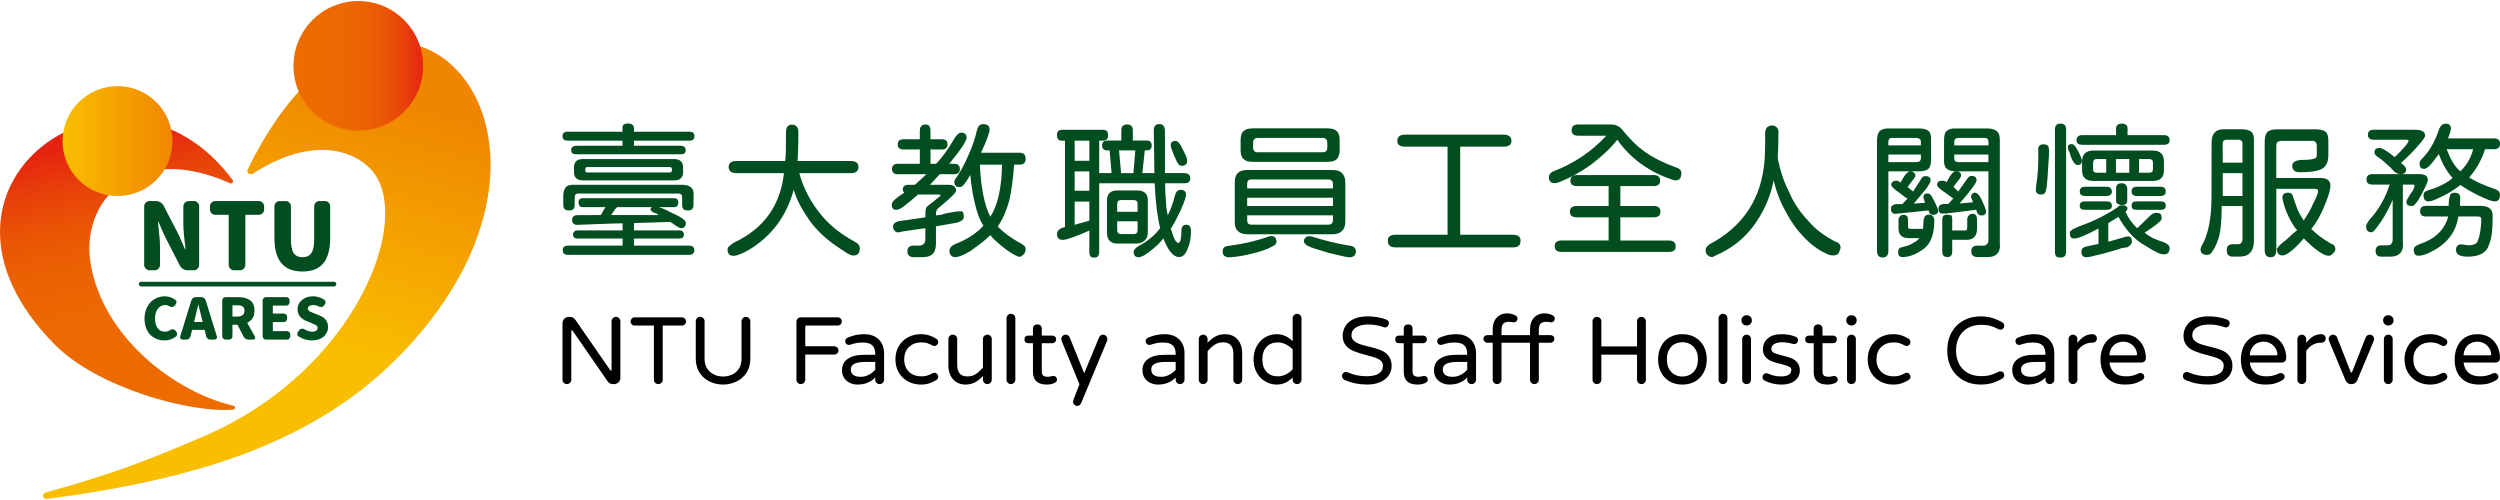 <?xml version="1.0" encoding="utf-8"?>
<!-- Generator: Adobe Illustrator 16.0.0, SVG Export Plug-In . SVG Version: 6.00 Build 0)  -->
<!DOCTYPE svg PUBLIC "-//W3C//DTD SVG 1.1//EN" "http://www.w3.org/Graphics/SVG/1.1/DTD/svg11.dtd">
<svg version="1.1" id="cares" xmlns="http://www.w3.org/2000/svg" xmlns:xlink="http://www.w3.org/1999/xlink" x="0px" y="0px"
	 width="340.157px" height="68.031px" viewBox="0 0 340.157 68.031" enable-background="new 0 0 340.157 68.031"
	 xml:space="preserve">
<linearGradient id="SVGID_1_" gradientUnits="userSpaceOnUse" x1="683.366" y1="-521.11" x2="693.484" y2="-487.143" gradientTransform="matrix(1 0 0 -1 -646.64 -475.676)">
	<stop  offset="0" style="stop-color:#F9BE00"/>
	<stop  offset="1" style="stop-color:#F08600"/>
</linearGradient>
<path fill="url(#SVGID_1_)" d="M33.709,23.038c-0.21,0.429,0.28,0.86,0.683,0.598c8.155-5.263,13.907-3.159,16.269-0.368
	c5.633,6.674-2.384,27.224-22.806,36.033c-8.33,3.596-12.864,5.263-21.677,7.721c-0.529,0.143-0.369,0.934,0.173,0.865
	c20.533-2.675,36.807-7.722,48.499-19.979C84.188,17.136,52.331-15.086,33.709,23.038z"/>
<linearGradient id="SVGID_2_" gradientUnits="userSpaceOnUse" x1="668.572" y1="-531.61" x2="660.262" y2="-494.757" gradientTransform="matrix(1 0 0 -1 -646.64 -475.676)">
	<stop  offset="0" style="stop-color:#EC6C00"/>
	<stop  offset="0.356" style="stop-color:#EC6A01"/>
	<stop  offset="0.556" style="stop-color:#EB6202"/>
	<stop  offset="0.718" style="stop-color:#EA5405"/>
	<stop  offset="0.858" style="stop-color:#E8400A"/>
	<stop  offset="0.984" style="stop-color:#E6270F"/>
	<stop  offset="1" style="stop-color:#E62310"/>
</linearGradient>
<path fill="url(#SVGID_2_)" d="M31.642,24.479c0.188,0.247-0.054,0.583-0.344,0.452c-12.916-5.776-20.352,2.412-18.98,10.855
	c1.65,10.093,11.425,17.543,19.473,19.429c0.303,0.084,0.232,0.496-0.082,0.515c-5.916,0.502-18.448-3.016-24.174-8.764
	C-14.209,25.145,16.52,4.07,31.642,24.479z"/>
<linearGradient id="SVGID_3_" gradientUnits="userSpaceOnUse" x1="655.156" y1="-494.872" x2="670.106" y2="-494.872" gradientTransform="matrix(1 0 0 -1 -646.64 -475.676)">
	<stop  offset="0" style="stop-color:#F9BE00"/>
	<stop  offset="1" style="stop-color:#F08600"/>
</linearGradient>
<path fill="url(#SVGID_3_)" d="M15.99,11.72c4.13,0,7.476,3.346,7.476,7.476c0,4.132-3.346,7.477-7.476,7.477
	c-4.123,0-7.474-3.346-7.474-7.477C8.517,15.067,11.868,11.72,15.99,11.72z"/>
<linearGradient id="SVGID_4_" gradientUnits="userSpaceOnUse" x1="686.573" y1="-484.635" x2="704.209" y2="-484.635" gradientTransform="matrix(1 0 0 -1 -646.64 -475.676)">
	<stop  offset="0" style="stop-color:#EC6C00"/>
	<stop  offset="0.356" style="stop-color:#EC6A01"/>
	<stop  offset="0.556" style="stop-color:#EB6202"/>
	<stop  offset="0.718" style="stop-color:#EA5405"/>
	<stop  offset="0.858" style="stop-color:#E8400A"/>
	<stop  offset="0.984" style="stop-color:#E6270F"/>
	<stop  offset="1" style="stop-color:#E62310"/>
</linearGradient>
<path fill="url(#SVGID_4_)" d="M48.751,0.142c4.871,0,8.818,3.949,8.818,8.822c0,4.868-3.947,8.813-8.818,8.813
	s-8.818-3.945-8.818-8.813C39.934,4.091,43.881,0.142,48.751,0.142z"/>
<g>
	<g>
		<g>
			<path fill="#004D20" d="M20.348,36.777c-0.198,0-0.366-0.067-0.51-0.227c-0.147-0.143-0.22-0.303-0.22-0.502v-7.963
				c0-0.199,0.071-0.368,0.22-0.517c0.144-0.141,0.313-0.212,0.51-0.212h0.842c0.23,0,0.442,0.051,0.632,0.171
				c0.186,0.112,0.338,0.271,0.442,0.468l2.006,3.87l0.91,2.053c0.01,0.027,0.026,0.036,0.045,0.036c0.02,0,0.025-0.009,0.019-0.036
				c-0.199-1.578-0.298-2.721-0.298-3.447v-2.386c0-0.199,0.071-0.368,0.221-0.517c0.143-0.141,0.312-0.212,0.508-0.212h0.693
				c0.205,0,0.38,0.071,0.522,0.212c0.138,0.14,0.207,0.319,0.207,0.517v7.963c0,0.197-0.069,0.358-0.207,0.502
				c-0.143,0.159-0.316,0.227-0.522,0.227H25.53c-0.223,0-0.431-0.06-0.623-0.18c-0.195-0.12-0.343-0.272-0.44-0.477l-2.003-3.896
				l-0.901-2.026c-0.011-0.028-0.025-0.046-0.048-0.046c-0.016,0-0.03,0.02-0.03,0.046c0.012,0.132,0.047,0.467,0.109,1.008
				c0.058,0.549,0.105,0.999,0.137,1.377c0.028,0.367,0.04,0.726,0.04,1.063v2.401c0,0.197-0.069,0.358-0.206,0.502
				c-0.143,0.159-0.319,0.227-0.522,0.227H20.348L20.348,36.777z"/>
		</g>
		<g>
			<path fill="#004D20" d="M31.847,36.777c-0.207,0-0.381-0.067-0.52-0.227c-0.139-0.143-0.212-0.303-0.212-0.502v-6.731
				c0-0.06-0.033-0.09-0.099-0.09h-1.716c-0.208,0-0.383-0.071-0.52-0.211c-0.141-0.141-0.21-0.319-0.21-0.517v-0.414
				c0-0.199,0.072-0.368,0.21-0.517c0.137-0.142,0.312-0.212,0.52-0.212h5.907c0.199,0,0.369,0.071,0.516,0.212
				c0.143,0.14,0.215,0.319,0.215,0.517v0.414c0,0.198-0.073,0.367-0.215,0.517c-0.146,0.142-0.316,0.211-0.516,0.211h-1.738
				c-0.059,0-0.088,0.031-0.088,0.09v6.731c0,0.197-0.071,0.358-0.216,0.502c-0.144,0.159-0.313,0.227-0.513,0.227H31.847z"/>
		</g>
		<g>
			<path fill="#004D20" d="M41.156,36.94c-1.269,0-2.224-0.363-2.861-1.126c-0.641-0.745-0.958-1.902-0.958-3.466v-4.265
				c0-0.199,0.072-0.368,0.214-0.517c0.145-0.142,0.314-0.212,0.513-0.212h0.792c0.207,0,0.379,0.071,0.518,0.212
				c0.141,0.14,0.21,0.319,0.21,0.517v4.5c0,0.87,0.129,1.493,0.383,1.862c0.256,0.37,0.65,0.558,1.188,0.558
				c0.536,0,0.934-0.189,1.198-0.562c0.264-0.371,0.396-0.993,0.396-1.858v-4.5c0-0.199,0.074-0.368,0.218-0.517
				c0.143-0.142,0.313-0.212,0.51-0.212h0.72c0.204,0,0.378,0.071,0.519,0.212c0.141,0.14,0.209,0.319,0.209,0.517v4.265
				c0,1.569-0.31,2.729-0.933,3.468C43.372,36.579,42.427,36.94,41.156,36.94z"/>
		</g>
	</g>
	<g>
		<g>
			<path fill="#004D20" d="M22.385,46.318c-0.38,0-0.725-0.061-1.048-0.19c-0.326-0.129-0.613-0.316-0.861-0.547
				c-0.254-0.249-0.451-0.564-0.593-0.934c-0.142-0.386-0.219-0.826-0.219-1.298c0-0.464,0.078-0.883,0.225-1.271
				c0.154-0.391,0.355-0.715,0.611-0.97c0.249-0.258,0.545-0.434,0.876-0.588c0.333-0.137,0.686-0.205,1.054-0.205
				c0.509,0,0.984,0.169,1.413,0.465c0.109,0.095,0.168,0.19,0.168,0.334c0,0.118-0.036,0.225-0.109,0.312l-0.167,0.191
				c-0.071,0.085-0.169,0.141-0.296,0.151c-0.018,0-0.04,0-0.051,0c-0.107,0-0.202-0.02-0.292-0.078
				c-0.201-0.125-0.416-0.188-0.641-0.188c-0.388,0-0.713,0.174-0.973,0.503c-0.256,0.327-0.387,0.753-0.387,1.295
				c0,0.577,0.117,1.03,0.358,1.353c0.241,0.324,0.569,0.476,0.983,0.476c0.268,0,0.525-0.075,0.766-0.249
				c0.088-0.062,0.187-0.084,0.295-0.084c0.013,0,0.023,0,0.03,0c0.124,0.008,0.224,0.062,0.296,0.142l0.162,0.191
				c0.072,0.086,0.112,0.197,0.112,0.323c0,0.136-0.049,0.253-0.148,0.335C23.507,46.134,22.987,46.318,22.385,46.318z"/>
		</g>
		<g>
			<path fill="#004D20" d="M28.627,46.205c-0.13,0-0.246-0.027-0.351-0.104c-0.105-0.097-0.175-0.188-0.212-0.315l-0.204-0.85
				c-0.008-0.023-0.035-0.057-0.074-0.057h-1.593c-0.043,0-0.062,0.031-0.068,0.057l-0.216,0.85
				c-0.035,0.128-0.104,0.221-0.206,0.315c-0.102,0.076-0.224,0.104-0.355,0.104h-0.512c-0.114,0-0.199-0.031-0.265-0.134
				c-0.05-0.058-0.067-0.104-0.067-0.193c0-0.019,0.004-0.063,0.013-0.088l1.532-4.945c0.044-0.128,0.117-0.219,0.221-0.296
				c0.104-0.096,0.229-0.121,0.364-0.121H27.4c0.131,0,0.254,0.025,0.358,0.121c0.104,0.077,0.18,0.168,0.222,0.296l1.532,4.945
				c0.008,0.021,0.014,0.067,0.014,0.088c0,0.09-0.021,0.14-0.069,0.193c-0.065,0.101-0.151,0.134-0.266,0.134H28.627z
				 M26.411,43.75c-0.005,0.012-0.002,0.04,0.011,0.05c0.009,0.01,0.019,0.014,0.038,0.014h1.063c0.013,0,0.028-0.004,0.036-0.014
				s0.011-0.038,0.007-0.05l-0.111-0.423c-0.053-0.199-0.128-0.52-0.228-0.933c-0.101-0.434-0.174-0.727-0.222-0.914
				c-0.005-0.006-0.011-0.01-0.02-0.01c-0.014,0-0.019,0.004-0.019,0.01c-0.202,0.863-0.346,1.473-0.437,1.847L26.411,43.75z"/>
		</g>
		<g>
			<path fill="#004D20" d="M34.703,45.835c0.02,0.027,0.031,0.079,0.031,0.111c0,0.047-0.015,0.1-0.038,0.131
				c-0.053,0.101-0.125,0.131-0.222,0.131h-0.661c-0.136,0-0.264-0.024-0.383-0.097c-0.118-0.068-0.211-0.176-0.278-0.302
				l-0.827-1.592c-0.02-0.019-0.043-0.032-0.08-0.032H31.69c-0.041,0-0.063,0.016-0.063,0.039v1.548c0,0.11-0.041,0.221-0.13,0.301
				c-0.084,0.103-0.193,0.135-0.318,0.135h-0.493c-0.121,0-0.224-0.03-0.315-0.135c-0.088-0.08-0.133-0.194-0.133-0.301v-4.889
				c0-0.126,0.042-0.238,0.133-0.321c0.09-0.082,0.196-0.132,0.315-0.132h1.677c1.509,0,2.264,0.604,2.264,1.831
				c0,0.765-0.318,1.326-0.949,1.631c-0.031,0.028-0.037,0.048-0.024,0.065L34.703,45.835z M31.69,41.537
				c-0.041,0-0.062,0.012-0.062,0.037v1.446c0,0.042,0.02,0.057,0.062,0.057h0.562c0.334,0,0.585-0.068,0.757-0.206
				c0.169-0.138,0.252-0.343,0.252-0.63c0-0.244-0.082-0.436-0.246-0.55c-0.165-0.114-0.42-0.152-0.764-0.152L31.69,41.537
				L31.69,41.537z"/>
		</g>
		<g>
			<path fill="#004D20" d="M36.185,46.205c-0.123,0-0.228-0.029-0.317-0.133c-0.086-0.08-0.133-0.194-0.133-0.302v-4.89
				c0-0.126,0.045-0.237,0.133-0.319c0.089-0.081,0.196-0.134,0.317-0.134h2.769c0.125,0,0.233,0.05,0.319,0.134
				c0.086,0.082,0.129,0.195,0.129,0.319v0.26c0,0.104-0.042,0.219-0.129,0.301c-0.084,0.102-0.194,0.136-0.319,0.136h-1.769
				c-0.041,0-0.062,0.029-0.062,0.058v0.971c0,0.024,0.021,0.058,0.062,0.058h1.426c0.128,0,0.233,0.032,0.32,0.134
				c0.083,0.083,0.13,0.193,0.13,0.301v0.271c0,0.124-0.046,0.238-0.13,0.321c-0.086,0.099-0.194,0.132-0.32,0.132h-1.426
				c-0.041,0-0.062,0.013-0.062,0.057v1.119c0,0.023,0.021,0.058,0.062,0.058h1.858c0.122,0,0.228,0.031,0.316,0.133
				c0.087,0.082,0.133,0.195,0.133,0.303v0.287c0,0.105-0.043,0.219-0.133,0.299c-0.088,0.102-0.195,0.134-0.316,0.134
				L36.185,46.205L36.185,46.205z"/>
		</g>
		<g>
			<path fill="#004D20" d="M42.43,46.318c-0.663,0-1.269-0.187-1.813-0.546c-0.104-0.064-0.159-0.172-0.168-0.301
				c-0.005-0.012-0.008-0.02-0.008-0.03c0-0.115,0.035-0.221,0.104-0.303l0.221-0.266c0.076-0.084,0.178-0.14,0.304-0.151
				c0.02,0,0.043,0,0.068,0c0.097,0,0.187,0.021,0.273,0.076c0.365,0.216,0.712,0.333,1.047,0.333c0.249,0,0.434-0.051,0.563-0.136
				c0.126-0.081,0.189-0.21,0.189-0.38c0-0.141-0.053-0.258-0.158-0.33c-0.106-0.073-0.291-0.16-0.555-0.275
				c-0.046-0.016-0.079-0.024-0.099-0.052l-0.744-0.298c-0.339-0.137-0.619-0.337-0.838-0.601c-0.221-0.265-0.331-0.595-0.331-0.988
				c0-0.503,0.199-0.912,0.594-1.246c0.396-0.335,0.896-0.512,1.502-0.512c0.565,0,1.08,0.17,1.542,0.47
				c0.101,0.089,0.155,0.179,0.167,0.312c0,0.012,0,0.037,0,0.052c0,0.094-0.035,0.202-0.108,0.281l-0.136,0.184
				c-0.072,0.08-0.17,0.142-0.295,0.155c-0.031,0.005-0.061,0.007-0.09,0.007c-0.092,0-0.182-0.02-0.265-0.067
				c-0.258-0.138-0.529-0.203-0.813-0.203c-0.219,0-0.387,0.051-0.507,0.132c-0.124,0.099-0.184,0.202-0.184,0.366
				c0,0.061,0.016,0.102,0.042,0.155c0.025,0.053,0.06,0.083,0.095,0.127c0.036,0.046,0.095,0.075,0.18,0.123
				c0.082,0.029,0.153,0.073,0.212,0.089c0.06,0.035,0.146,0.062,0.267,0.116c0.037,0.009,0.064,0.015,0.085,0.021l0.721,0.303
				c0.76,0.292,1.14,0.822,1.14,1.587c0,0.229-0.049,0.471-0.148,0.683c-0.1,0.214-0.242,0.406-0.423,0.585
				c-0.186,0.156-0.418,0.288-0.699,0.393C43.08,46.267,42.769,46.318,42.43,46.318z"/>
		</g>
	</g>
	<g>
		<path fill="#004D20" d="M45.45,38.973H19.201c-0.173,0-0.311-0.138-0.311-0.317c0-0.158,0.138-0.317,0.311-0.317H45.45
			c0.172,0,0.311,0.159,0.311,0.317C45.761,38.835,45.622,38.973,45.45,38.973z"/>
	</g>
</g>
<g>
	<g>
		<path fill="#004D20" d="M76.535,18.521c0-0.397,0.235-0.596,0.669-0.596h7.493v-0.448c0-0.205,0.027-0.392,0.155-0.519
			c0.127-0.127,0.361-0.152,0.627-0.152c0.521,0,0.778,0.244,0.778,0.671v0.448h7.563c0.482,0,0.663,0.197,0.663,0.596
			c0,0.401-0.183,0.618-0.663,0.618h-7.563v0.694h6.375c0.427,0,0.661,0.225,0.661,0.615c0,0.389-0.236,0.544-0.661,0.544H78.454
			c-0.483,0-0.741-0.157-0.741-0.548c0-0.39,0.257-0.611,0.741-0.611h6.243v-0.696h-7.492
			C76.771,19.138,76.535,18.923,76.535,18.521z M94.472,33.994c0,0.466-0.25,0.687-0.759,0.687h-16.41
			c-0.493,0-0.74-0.221-0.74-0.687c0-0.338,0.247-0.577,0.74-0.577h7.409v-0.962h-6.094c-0.407,0-0.647-0.113-0.647-0.565
			c0-0.332,0.241-0.543,0.647-0.543h6.094v-0.965l-0.521,0.021h-0.525l-5.157,0.19c-0.414,0.005-0.666-0.24-0.666-0.656
			c0-0.399,0.242-0.634,0.649-0.659l3.251-0.015l0.634-1.081h-3.071c-0.418,0-0.59-0.231-0.59-0.665c0-0.325,0.172-0.552,0.59-0.552
			h12.397c0.414,0,0.589,0.227,0.589,0.552c0,0.435-0.175,0.665-0.589,0.665h-2.072c0.267,0.062,0.912,0.313,1.863,0.823
			c1.258,0.538,1.829,1.021,1.829,1.313c0,0.49-0.254,0.734-0.694,0.734c-0.128,0-0.481-0.193-0.927-0.516l-0.494-0.335
			l-4.953,0.148v0.997h6.132c0.427,0,0.664,0.212,0.664,0.544c0,0.45-0.236,0.564-0.664,0.564h-6.132v0.962h7.457
			C94.223,33.417,94.472,33.656,94.472,33.994z M92.816,27.86v-0.962c0-0.438-0.175-0.567-0.566-0.567H78.743
			c-0.154,0-0.353,0.022-0.401,0.114c-0.119,0.056-0.147,0.244-0.147,0.452v0.962c0,0.574-0.256,0.776-0.767,0.776
			c-0.523,0-0.787-0.202-0.787-0.776v-1.172c0-0.543,0.123-0.988,0.376-1.234c0.196-0.246,0.589-0.328,1.176-0.306h14.686
			c0.54,0,0.942,0.151,1.191,0.396c0.253,0.262,0.366,0.62,0.292,1.145v1.172c0,0.574-0.261,0.776-0.78,0.776
			C93.073,28.636,92.816,28.433,92.816,27.86z M78.097,23.414v-0.647c0-0.365,0.114-0.629,0.282-0.827
			c0.229-0.186,0.515-0.297,0.914-0.297h12.426c0.811,0,1.223,0.386,1.223,1.146v0.655c0,0.719-0.407,1.103-1.204,1.103H79.369
			C78.492,24.547,78.097,24.163,78.097,23.414z M79.689,22.809c-0.037,0.065-0.056,0.146-0.056,0.272
			c0,0.173,0.02,0.246,0.056,0.305c0.076,0.057,0.127,0.081,0.255,0.081H91.09c0.133,0,0.235-0.023,0.259-0.081
			c0.021-0.06,0.092-0.132,0.092-0.305c0-0.126-0.071-0.219-0.092-0.278c-0.024-0.031-0.125-0.075-0.259-0.075H79.944
			C79.817,22.726,79.766,22.77,79.689,22.809z M89.633,29.264l-0.26-0.185c-0.583-0.186-0.85-0.374-0.85-0.597
			c0-0.198,0.089-0.261,0.23-0.3h-4.795l-0.255,0.277l-0.559,0.804H89.633L89.633,29.264z"/>
		<path fill="#004D20" d="M98.993,33.965c0-0.215,0.045-0.307,0.256-0.494c0.138-0.149,0.396-0.321,0.711-0.512
			c4.003-1.893,6.219-5.032,6.71-9.403h-6.499c-0.361,0-0.62-0.091-0.778-0.217c-0.143-0.137-0.251-0.329-0.251-0.614
			c0-0.289,0.107-0.469,0.251-0.604c0.159-0.127,0.418-0.214,0.778-0.214h6.662c0.088-0.551,0.114-1.891,0.114-3.93
			c0-0.657,0.265-1.019,0.792-1.019c0.343,0,0.52,0.109,0.66,0.261c0.197,0.224,0.232,0.445,0.232,0.758
			c0,0.79-0.007,2.102-0.109,3.93h7.258c0.675,0,1.028,0.267,1.028,0.818c0,0.561-0.354,0.831-1.028,0.831h-7.023
			c0.508,1.887,1.404,3.669,2.636,5.262c1.304,1.716,2.952,3.013,4.888,4.057c0.509,0.269,0.705,0.55,0.705,0.881
			c0,0.717-0.28,1.006-0.845,1.006c-0.196,0-0.467-0.061-0.859-0.297c-0.397-0.236-0.941-0.624-1.721-1.145
			c-1.295-0.923-2.45-2-3.399-3.299c-1.017-1.475-1.766-2.823-2.17-4.203c-0.935,3.507-2.965,6.269-5.991,8.116
			c-1.019,0.589-1.719,0.87-2.179,0.87C99.26,34.805,98.993,34.529,98.993,33.965z"/>
		<path fill="#004D20" d="M130.24,30.286l-2.892,0.512v2.358c0,0.601-0.141,1.096-0.414,1.375c-0.265,0.276-0.748,0.474-1.383,0.453
			h-1.21c-0.604,0-0.878-0.265-0.878-0.788c0-0.518,0.276-0.78,0.878-0.78h0.687c0.528,0,0.856-0.268,0.876-0.788v-1.58
			c-1.652,0.257-2.856,0.373-3.653,0.565c-0.235,0.004-0.391-0.021-0.516-0.213c-0.124-0.089-0.221-0.306-0.221-0.563
			c0-0.484,0.468-0.75,1.279-0.813l3.108-0.449c0-0.63,0.014-1.091,0.124-1.306c0.043-0.089,0.292-0.346,0.686-0.599
			c0.494-0.438,0.885-0.706,1.17-0.959c0.076-0.021,0.097-0.043,0.097-0.063c0-0.092-0.095-0.174-0.152-0.174h-2.922
			c-0.836,0.747-1.488,1.268-1.986,1.642c-0.476,0.341-0.774,0.438-0.922,0.438c-0.481,0-0.657-0.251-0.657-0.698
			c0-0.335,0.294-0.645,0.933-1.122l0.761-0.509c-0.124-0.123-0.201-0.278-0.201-0.394c0-0.455,0.249-0.689,0.759-0.689h0.89
			l1.578-1.44h-3.913c-0.515,0-0.781-0.243-0.781-0.705c0-0.465,0.267-0.707,0.781-0.707h3.007v-1.954h-2.223
			c-0.516,0-0.783-0.212-0.783-0.686c0-0.479,0.268-0.702,0.783-0.702h2.223v-1.1c0-0.631,0.251-0.91,0.753-0.91
			c0.509,0,0.7,0.278,0.7,0.91v1.1h1.534c0.521,0,0.782,0.222,0.782,0.702c0,0.475-0.261,0.686-0.782,0.686h-1.534v1.955h0.768
			c0.89-0.955,1.669-2.039,2.332-3.207c0.396-0.699,0.765-1.037,1.042-1.037c0.514,0,0.765,0.211,0.765,0.696
			c0,0.432-0.786,1.651-2.365,3.548h0.673c0.518,0,0.78,0.242,0.78,0.707c0,0.462-0.263,0.705-0.78,0.705h-1.962l-1.32,1.44h2.525
			c0.659,0,1.016,0.268,1.016,0.804c0,0.278-0.794,1.063-2.361,2.321c-0.243,0.226-0.368,0.482-0.368,0.736v0.303
			c0.64-0.05,1.034-0.16,1.174-0.242l1.406-0.254l0.562-0.061c0.229-0.023,0.382,0.001,0.498,0.068
			c0.119,0.197,0.148,0.438,0.148,0.686C131.136,29.838,130.859,30.103,130.24,30.286z M139.399,33.47
			c0.127,0.188,0.153,0.279,0.153,0.494c0,0.265-0.12,0.528-0.358,0.723c-0.156,0.106-0.296,0.257-0.427,0.257
			c-0.366,0-1.007-0.407-1.907-1.018c-0.936-0.727-1.614-1.314-2.124-1.919c-0.874,0.871-1.785,1.479-2.716,2.159
			c-0.916,0.542-1.582,0.816-2.047,0.816c-0.262,0-0.437-0.044-0.563-0.237c-0.129-0.064-0.224-0.287-0.224-0.576
			c0-0.445,0.258-0.716,0.77-0.96c1.688-0.628,2.978-1.544,3.853-2.492c-0.478-0.7-0.86-1.714-1.144-2.954
			c-0.288-1.134-0.519-2.56-0.645-3.964c-0.632,1.118-1.053,1.656-1.398,1.656c-0.266,0-0.442-0.039-0.565-0.138
			c-0.13-0.139-0.217-0.297-0.217-0.569c0-0.149,0.114-0.395,0.334-0.653c0.45-0.66,1.046-1.679,1.602-3
			c0.487-1.042,0.874-2.188,1.156-3.381c0.131-0.534,0.396-0.825,0.792-0.825c0.633,0,0.921,0.252,0.921,0.705
			c0,0.456-0.389,1.537-1.17,3.19h5.306c0.509,0,0.771,0.299,0.771,0.824c0,0.522-0.263,0.79-0.771,0.79h-0.806
			c-0.133,2.022-0.366,3.68-0.645,4.856c-0.349,1.312-0.873,2.548-1.576,3.572c0.783,0.813,1.817,1.587,3.126,2.286
			C139.066,33.183,139.277,33.378,139.399,33.47z M136.339,22.401h-3.012c0.136,3.184,0.63,5.561,1.421,7.091
			C135.76,27.924,136.289,25.55,136.339,22.401z"/>
		<path fill="#004D20" d="M148.22,34.293v-2.918c-1.876,0.808-3.063,1.26-3.614,1.26c-0.52,0-0.786-0.261-0.786-0.789
			c0-0.48,0.317-0.744,1.057-0.957l0.029-0.01V19.138h-0.421c-0.479,0-0.667-0.242-0.667-0.742c0-0.475,0.188-0.731,0.667-0.731
			h5.59c0.503,0,0.694,0.246,0.694,0.717c0,0.504-0.191,0.752-0.694,0.752h-0.514v4.418h1.681c-0.104-1.42-0.215-2.449-0.27-3.089
			h-0.263c-0.501,0-0.754-0.198-0.754-0.657s0.253-0.681,0.754-0.681h1.862v-1.405c0-0.519,0.262-0.793,0.782-0.793
			c0.525,0,0.782,0.276,0.782,0.793v1.405h1.923c0.415,0,0.643,0.213,0.643,0.666c0,0.472-0.225,0.67-0.629,0.67h-0.303
			l-0.342,3.089h1.646l-0.087-5.823c0-0.545,0.25-0.847,0.754-0.847c0.507,0,0.762,0.328,0.762,0.968l0.007,5.704h2.586
			c0.57,0,0.849,0.246,0.849,0.692c0,0.504-0.277,0.693-0.849,0.693h-2.573l0.018,0.517c0.011,0.946,0.09,1.703,0.12,2.25
			c0.014,0.543,0.115,1.08,0.223,1.59c0.413-0.791,0.708-1.627,0.96-2.615c0.14-0.573,0.404-0.849,0.797-0.849
			c0.476,0,0.728,0.24,0.728,0.63c0,0.424-0.258,1.049-0.77,2.251c-0.514,1.054-0.917,1.866-1.293,2.39
			c0.376,1.291,0.674,1.946,1.024,1.946c0.274,0,0.415-0.599,0.415-1.625c0-0.574,0.236-0.846,0.663-0.846
			c0.405,0,0.642,0.272,0.642,0.847c0,0.973-0.147,1.778-0.504,2.534c-0.282,0.713-0.669,1.017-1.153,1.017
			c-0.701,0-1.444-0.814-2.102-2.538c-0.528,0.695-1.152,1.239-1.835,1.763c-0.679,0.536-1.193,0.801-1.544,0.801
			c-0.423,0-0.665-0.245-0.665-0.731c0-0.262,0.242-0.529,0.674-0.798c1.156-0.583,2.156-1.407,2.936-2.431
			c-0.382-1.477-0.628-3.52-0.753-6.109h-7.544v9.351c0,0.513-0.24,0.772-0.663,0.772C148.408,35.065,148.22,34.805,148.22,34.293z
			 M148.22,21.88v-2.743h-2.002v2.743H148.22z M148.22,25.95v-2.625h-2.002v2.625H148.22z M148.22,30.021v-2.592h-2.002v3.156
			L148.22,30.021z M150.623,31.683v-4.425c0-0.875,0.473-1.344,1.374-1.344h2.783c0.905,0,1.397,0.469,1.397,1.344v4.324
			c0,0.512-0.129,0.843-0.393,1.109c-0.26,0.253-0.64,0.448-1.142,0.448h-2.619C151.107,33.137,150.623,32.639,150.623,31.683z
			 M154.783,27.735c0-0.307-0.158-0.511-0.528-0.511h-1.715c-0.372,0-0.534,0.204-0.534,0.511v1.082h2.774L154.783,27.735
			L154.783,27.735z M154.783,31.309v-1.206h-2.776v1.206c0,0.311,0.161,0.513,0.533,0.538h1.715
			C154.626,31.848,154.783,31.618,154.783,31.309z M154.212,23.556l0.266-3.089h-2.22l0.275,2.997v0.091L154.212,23.556
			L154.212,23.556z M159.99,21.685l-0.273-0.598c-0.279-0.694-0.426-1.137-0.426-1.29c0-0.409,0.183-0.625,0.662-0.625
			c0.278,0,0.631,0.354,0.916,1.03l0.508,1.037c0.118,0.254,0.15,0.495,0.15,0.634c0,0.459-0.245,0.687-0.753,0.687
			C160.465,22.559,160.203,22.271,159.99,21.685z"/>
		<path fill="#004D20" d="M166.356,34.23c0-0.476,0.234-0.729,0.72-0.758c2.33-0.317,4.188-0.78,5.619-1.325
			c0.116-0.02,0.218-0.027,0.259-0.027c0.259,0,0.492,0.065,0.632,0.306c0.029,0.201,0.109,0.268,0.109,0.449
			c0,0.067-0.08,0.252-0.109,0.313c-0.103,0.135-0.213,0.226-0.348,0.284c-0.782,0.449-1.688,0.738-2.734,1.003
			c-1.044,0.261-2.078,0.469-3.147,0.532C166.711,35.034,166.356,34.772,166.356,34.23z M168.413,31.431
			c-0.272-0.264-0.408-0.632-0.408-1.312v-5.307c0-0.587,0.138-1.006,0.408-1.26c0.266-0.288,0.678-0.421,1.297-0.421h11.592
			c0.623,0,1.029,0.133,1.296,0.421c0.261,0.253,0.452,0.673,0.452,1.26v5.307c0,0.68-0.191,1.048-0.452,1.312
			c-0.267,0.252-0.671,0.448-1.296,0.448H169.71C169.091,31.877,168.679,31.683,168.413,31.431z M169.189,21.638
			c-0.258-0.256-0.389-0.662-0.389-1.208v-1.388c0-0.556,0.132-0.949,0.389-1.197c0.258-0.25,0.66-0.38,1.274-0.38h10.156
			c0.621,0,1.019,0.129,1.277,0.383c0.253,0.259,0.382,0.645,0.382,1.193v1.388c0,0.544-0.129,0.952-0.382,1.208
			c-0.258,0.253-0.656,0.385-1.277,0.385h-10.156C169.85,22.022,169.447,21.891,169.189,21.638z M181.369,25.04
			c0-0.41-0.233-0.618-0.633-0.618h-10.48c-0.402,0-0.562,0.207-0.562,0.618v0.598h11.675V25.04z M181.369,28.028v-1.126h-11.675
			v1.126H181.369z M181.369,29.936v-0.641h-11.675v0.641c0,0.406,0.159,0.631,0.562,0.631h10.48
			C181.138,30.567,181.369,30.342,181.369,29.936z M180.598,20.079v-0.665c0-0.418-0.243-0.647-0.633-0.647h-8.833
			c-0.4,0-0.628,0.229-0.628,0.647v0.665c0,0.443,0.229,0.641,0.628,0.641h8.833C180.354,20.721,180.598,20.521,180.598,20.079z
			 M180.883,34.435c-1.588-0.47-2.579-0.769-2.878-0.962c-0.215-0.064-0.362-0.237-0.407-0.296
			c-0.109-0.055-0.188-0.234-0.188-0.322c0-0.214,0.077-0.401,0.2-0.478c0.118-0.186,0.273-0.229,0.515-0.229
			c0.129,0,0.25,0.008,0.303,0.017c1.669,0.526,3.39,0.979,5.199,1.254c0.533,0.06,0.859,0.31,0.859,0.755
			c0,0.547-0.322,0.832-0.859,0.832C183.212,35.002,182.296,34.767,180.883,34.435z"/>
		<path fill="#004D20" d="M188.831,32.728c0-0.535,0.37-0.788,1.027-0.788h7.1V19.954h-5.812c-0.666,0-1.027-0.255-1.027-0.798
			c0-0.537,0.361-0.84,1.027-0.84h13.439c0.686,0,1.071,0.304,1.071,0.84c0,0.542-0.386,0.798-1.071,0.798h-5.906v11.988h7.198
			c0.667,0,1.018,0.251,1.018,0.788c0,0.661-0.351,0.93-1.018,0.93h-16.02C189.201,33.659,188.831,33.389,188.831,32.728z"/>
	</g>
	<path fill="#004D20" d="M228.78,23.569c0,0.06-0.016,0.122-0.033,0.248c-0.06,0.521-0.316,0.723-0.78,0.723
		c-0.06,0-0.229-0.012-0.352-0.073c-1.572-0.502-3.057-1.249-4.34-2.184c-1.297-0.943-2.359-2.027-3.216-3.272
		c-0.982,1.247-2.198,2.334-3.573,3.388c-1.448,1.036-2.885,1.817-4.473,2.439c-0.206,0.042-0.381,0.094-0.465,0.094
		c-0.418,0-0.669-0.173-0.765-0.521c-0.016-0.07-0.033-0.196-0.033-0.313c0-0.343,0.217-0.604,0.595-0.782
		c2.834-1.073,5.231-2.713,7.21-4.848h-3.8c-0.601,0-0.916-0.252-0.916-0.757c0-0.526,0.315-0.778,0.916-0.778h4.285
		c0.344,0,0.664,0.015,0.919,0.137c0.254,0.122,0.511,0.25,0.723,0.526c0.996,1.235,2.026,2.28,3.157,3.083
		c1.173,0.826,2.555,1.497,4.17,2.089C228.523,22.912,228.78,23.193,228.78,23.569z M227.998,33.555c0,0.467-0.309,0.723-0.91,0.723
		h-14.582c-0.676,0-0.967-0.256-0.967-0.777c0-0.512,0.291-0.781,0.967-0.781h6.367v-3.151h-4.275c-0.695,0-0.991-0.253-0.991-0.772
		c0-0.501,0.296-0.771,0.991-0.771h4.275v-2.708h-4.226c-0.67,0-0.977-0.213-0.977-0.73c0-0.502,0.307-0.771,0.977-0.771h10.348
		c0.591,0,0.889,0.269,0.889,0.771c0,0.249-0.054,0.434-0.232,0.54c-0.108,0.13-0.337,0.19-0.656,0.19h-4.526v2.708h4.542
		c0.61,0,0.914,0.27,0.914,0.771c0,0.519-0.304,0.772-0.914,0.772h-4.542v3.16h6.617C227.688,32.728,227.998,32.998,227.998,33.555z
		"/>
	<path fill="#004D20" d="M250.436,33.702c0,0.196-0.123,0.28-0.145,0.452c-0.107,0.373-0.368,0.597-0.83,0.597
		c-0.223,0-0.442-0.021-0.577-0.079c-1.194-0.465-2.251-1.203-3.273-2.232c-1.026-1.046-1.871-2.16-2.636-3.646
		c-0.762-1.337-1.303-2.754-1.637-4.253c-0.477,2.386-1.457,4.482-2.81,6.28c-1.354,1.798-3.104,3.095-5.163,3.973
		c-0.194,0.141-0.28,0.174-0.461,0.174c-0.251,0-0.383-0.104-0.577-0.262c-0.198-0.179-0.255-0.43-0.255-0.689
		c0-0.304,0.222-0.578,0.575-0.803c4.593-2.425,7.13-6.334,7.465-11.682c0.051-0.901,0.061-1.714,0.061-2.424l-0.004-1.066
		c0-0.315,0.14-0.505,0.249-0.72c0.196-0.127,0.431-0.254,0.709-0.254c0.261,0,0.508,0.126,0.606,0.25
		c0.204,0.156,0.25,0.395,0.25,0.648c0,0.786-0.026,1.646-0.047,2.542c-0.012,0.124-0.021,0.264-0.035,0.448
		c-0.012,0.148-0.02,0.272-0.02,0.383c0,0.05,0.008,0.168,0.025,0.292c0.299,1.561,0.812,3.113,1.555,4.558
		c0.621,1.5,1.568,2.797,2.619,3.904c1.046,1.233,2.291,2.064,3.6,2.771C250.181,32.979,250.436,33.3,250.436,33.702z"/>
	<path fill="#004D20" d="M262.416,22.943c-0.254,0.25-0.708,0.371-1.274,0.371h-4.206V34.15c0,0.584-0.259,0.884-0.768,0.884
		c-0.52,0-0.777-0.298-0.777-0.884V19.236c0-0.617,0.078-1.044,0.346-1.382c0.275-0.269,0.75-0.409,1.316-0.378h4.087
		c0.572,0,1.035,0.129,1.304,0.378c0.264,0.256,0.327,0.715,0.3,1.266v2.509C262.748,22.244,262.673,22.668,262.416,22.943z
		 M256.936,19.784h4.426v-0.491c0-0.307-0.221-0.526-0.661-0.526h-3.218c-0.447,0-0.548,0.219-0.548,0.583L256.936,19.784
		L256.936,19.784z M260.702,22.058c0.441,0,0.659-0.17,0.659-0.547v-0.486h-4.424v1.033H260.702z M262.711,26.5
		c0.081,0.191,0.277,0.468,0.503,0.902c0.286,0.62,0.494,1.079,0.494,1.269c0,0.355-0.235,0.559-0.714,0.559
		c-0.285,0-0.523-0.204-0.59-0.601l-4.031,0.421l-0.355,0.024c-0.235,0.08-0.447-0.024-0.51-0.092
		c-0.19-0.188-0.217-0.294-0.217-0.528c0-0.216,0.027-0.43,0.217-0.495c0.074-0.058,0.296-0.189,0.547-0.189h0.792l0.006-0.01
		l0.698-0.754l-0.231-0.102l-1.235-0.936c-0.256-0.146-0.356-0.321-0.538-0.425c-0.062-0.139-0.214-0.235-0.214-0.363
		c0-0.378,0.236-0.595,0.697-0.595c0.208,0,0.316,0.063,0.563,0.25l0.51-0.874c0.191-0.21,0.255-0.396,0.449-0.47
		c0.07-0.12,0.272-0.18,0.341-0.18c0.233,0,0.434,0.06,0.498,0.174c0.182,0.079,0.217,0.205,0.217,0.476
		c0,0.124-0.429,0.631-1.056,1.483l0.762,0.62v-0.024l1.049-1.626c0.128-0.329,0.372-0.451,0.621-0.451
		c0.478,0,0.706,0.185,0.706,0.576c0,0.203-0.208,0.565-0.525,1.049c-0.419,0.486-0.975,1.152-1.773,2.117l1.56-0.12
		c-0.197-0.439-0.243-0.706-0.243-0.706c0-0.436,0.216-0.564,0.548-0.564C262.441,26.316,262.521,26.379,262.711,26.5z
		 M263.184,30.063c0,1.855-0.511,3.155-1.505,3.847c-1.036,0.757-2.011,1.068-2.832,1.068c-0.229,0-0.319-0.053-0.491-0.221
		c-0.06-0.088-0.084-0.28-0.084-0.517c0-0.095,0.022-0.291,0.069-0.343c0.169-0.187,0.245-0.244,0.44-0.25
		c0.538-0.159,1.039-0.261,1.395-0.513c0.459-0.213,0.761-0.457,0.991-0.737h-1.521c-0.857,0-1.333-0.465-1.333-1.31v-1.084
		c0-0.241,0.021-0.447,0.212-0.549c0.063-0.169,0.261-0.227,0.498-0.227c0.115,0,0.327,0.058,0.499,0.227
		c0.065,0.104,0.091,0.308,0.091,0.549v0.829c0,0.063,0.029,0.244,0.063,0.257c0.145,0.035,0.2,0.054,0.394,0.054h1.583
		c0.036-0.502,0.056-0.804,0.063-1.04c0.018-0.591,0.257-0.899,0.729-0.899C262.93,29.204,263.184,29.498,263.184,30.063z
		 M263.962,28.972c-0.188-0.179-0.213-0.298-0.213-0.533c0-0.444,0.263-0.68,0.794-0.68h0.549v-0.01l0.684-0.744l-1.471-1.049
		c-0.252-0.16-0.358-0.341-0.538-0.425c-0.062-0.155-0.202-0.241-0.202-0.363c0-0.412,0.231-0.581,0.705-0.581
		c0.227,0,0.316,0.009,0.511,0.165l0.039,0.083l0.505-0.869c0.264-0.405,0.536-0.653,0.811-0.653c0.234,0,0.429,0.044,0.489,0.126
		c0.184,0.127,0.212,0.249,0.212,0.496c0,0.085-0.153,0.268-0.249,0.459c-0.202,0.197-0.473,0.596-0.791,1.034l0.64,0.636
		l1.169-1.656c0.238-0.323,0.367-0.473,0.616-0.473c0.481,0,0.715,0.157,0.715,0.589c0,0.347-0.778,1.392-2.321,3.179l0.06-0.015
		l1.768-0.166l-0.027-0.113c-0.192-0.405-0.22-0.53-0.22-0.658c0-0.317,0.22-0.532,0.552-0.532c0.264,0,0.661,0.411,0.976,1.178
		c0.295,0.627,0.507,1.139,0.507,1.374c0,0.195-0.03,0.276-0.219,0.449c-0.068,0.089-0.259,0.092-0.48,0.092
		c-0.287,0-0.542-0.268-0.633-0.767l-4.073,0.5h-0.341C264.243,29.072,264.035,29.049,263.962,28.972z M267.628,32.63h-2.002v1.632
		c0,0.474-0.246,0.716-0.63,0.716c-0.488,0-0.729-0.243-0.729-0.716V29.82c0-0.137,0.031-0.308,0.208-0.505
		c0.064-0.052,0.283-0.104,0.521-0.104c0.125,0,0.339,0.046,0.528,0.104c0.065,0.193,0.102,0.27,0.102,0.505v1.54h1.702
		c0.07,0,0.126-0.019,0.276-0.059c0.039-0.164,0.053-0.216,0.064-0.412v-1.028c0-0.151,0.034-0.349,0.209-0.546
		c0.065-0.086,0.275-0.237,0.519-0.237c0.362,0,0.601,0.255,0.601,0.786v1.271C268.999,32.111,268.506,32.63,267.628,32.63z
		 M270.193,34.98h-1.02c-0.672,0-0.957-0.25-0.957-0.78c0-0.499,0.267-0.773,0.799-0.773h0.765c0.247,0,0.471-0.04,0.54-0.2
		c0.193-0.097,0.229-0.305,0.229-0.563v-9.352h-4.437c-0.557,0-1.021-0.132-1.294-0.408c-0.266-0.254-0.328-0.719-0.304-1.272
		v-2.511c0-0.555,0.067-1.021,0.329-1.278c0.266-0.253,0.727-0.395,1.267-0.366h4.337c0.577,0,1.052,0.179,1.331,0.446
		c0.266,0.296,0.334,0.706,0.324,1.316V32.98C272.269,34.443,271.554,35.047,270.193,34.98z M270.549,19.351
		c0-0.363-0.102-0.583-0.543-0.583h-3.571c-0.32,0-0.535,0.22-0.535,0.525v0.492h4.653v-0.434H270.549z M270.549,21.025h-4.653
		v0.486c0,0.376,0.217,0.547,0.537,0.547h4.116V21.025L270.549,21.025z"/>
	<path fill="#004D20" d="M276.998,25.806l0.032-0.399c0.246-1.529,0.312-2.946,0.312-4.202l-0.014-0.908
		c-0.006-0.421,0.228-0.66,0.708-0.66c0.501,0,0.747,0.24,0.747,0.67v0.895c-0.177,2.696-0.237,4.261-0.412,4.71
		c-0.054,0.417-0.304,0.551-0.637,0.551C277.244,26.468,276.998,26.247,276.998,25.806z M279.821,34.921
		c-0.188-0.179-0.218-0.392-0.218-0.659V17.588c0-0.519,0.256-0.767,0.768-0.767c0.496,0,0.748,0.249,0.748,0.767v16.674
		c0,0.526-0.252,0.779-0.748,0.779C280.107,35.041,279.883,34.997,279.821,34.921z M281.714,21.15
		c-0.04-0.169-0.087-0.413-0.273-0.698c-0.047-0.196-0.076-0.374-0.076-0.386c0-0.305,0.111-0.457,0.544-0.457
		c0.246,0,0.522,0.297,0.844,0.95c0.309,0.591,0.516,1.062,0.516,1.318c0,0.407-0.233,0.583-0.578,0.583
		C282.399,22.461,281.998,22.042,281.714,21.15z M283.203,34.262c0-0.266,0.043-0.435,0.259-0.561
		c0.078-0.054,0.529-0.215,1.123-0.314l0.943-0.202v-2.097c-1.808,1.001-2.864,1.366-3.29,1.366c-0.486,0-0.613-0.271-0.613-0.796
		c0-0.059,0.052-0.282,0.283-0.333c0.106-0.201,0.522-0.266,0.889-0.489c2.309-0.801,4.099-1.785,5.371-2.667
		c0.09-0.173,0.327-0.231,0.6-0.231c0.212,0,0.413,0.023,0.486,0.086c0.186,0.146,0.213,0.217,0.213,0.271
		c0,0.201-0.052,0.381-0.276,0.498c0.327,0.791,0.866,1.554,1.604,2.269l1.577-1.537c0.455-0.477,0.745-0.563,0.962-0.563
		c0.262,0,0.385,0.022,0.573,0.086c0.193,0.211,0.219,0.414,0.219,0.691c0,0.305-0.771,0.9-2.322,1.93
		c0.839,0.684,1.786,1.036,2.599,1.283c0.534,0.22,0.806,0.479,0.806,0.814c0,0.511-0.262,0.845-0.777,0.845
		c-0.49,0-1.291-0.367-2.401-1.108c-1.717-0.896-2.869-2.362-3.796-3.995l-1.376,0.847v2.539l2.44-0.696l0.206-0.026
		c0.449-0.026,0.561,0.206,0.561,0.709c0,0.307-0.245,0.555-0.627,0.768l-0.785,0.119l-0.546,0.189
		c-1.476,0.448-2.493,0.71-3.045,0.817c-0.542,0.165-1.006,0.224-1.253,0.224C283.443,34.997,283.203,34.753,283.203,34.262z
		 M282.538,19.099c0-0.471,0.254-0.711,0.768-0.711h4.611v-0.912c0-0.407,0.255-0.655,0.786-0.655c0.518,0,0.778,0.249,0.778,0.655
		v0.912h4.953c0.51,0,0.771,0.24,0.771,0.711c0,0.396-0.262,0.601-0.771,0.601h-11.128
		C282.792,19.699,282.538,19.495,282.538,19.099z M282.976,26.068c0-0.452,0.251-0.661,0.738-0.661h2.874
		c0.5,0,0.757,0.207,0.757,0.661c0,0.373-0.257,0.601-0.757,0.601h-2.874C283.226,26.668,282.976,26.441,282.976,26.068z
		 M282.976,27.987c0-0.458,0.251-0.585,0.738-0.585h2.874c0.5,0,0.757,0.127,0.757,0.585c0,0.438-0.257,0.562-0.757,0.562h-2.874
		C283.226,28.548,282.976,28.424,282.976,27.987z M283.293,23.193v-1.202c0-1.01,0.525-1.51,1.563-1.51h8.032
		c1.027,0,1.542,0.492,1.542,1.444v1.265c0,0.963-0.515,1.431-1.542,1.431h-8.032C283.818,24.623,283.293,24.155,283.293,23.193z
		 M286.578,21.632H285.3c-0.292,0-0.506,0.166-0.51,0.528v0.817c0,0.34,0.087,0.519,0.51,0.524h1.278V21.632z M289.716,23.501v-1.87
		h-1.813v1.87H289.716z M288.135,27.73c-0.177-0.066-0.213-0.25-0.213-0.455v-1.661c0-0.478,0.25-0.681,0.76-0.681
		c0.253,0,0.345,0.066,0.534,0.176c0.065,0.087,0.224,0.266,0.224,0.505v1.661c0,0.426-0.251,0.628-0.76,0.628
		C288.425,27.904,288.203,27.777,288.135,27.73z M290.031,26.068c0-0.452,0.244-0.661,0.715-0.661h3.206
		c0.484,0,0.727,0.207,0.727,0.661c0,0.373-0.242,0.601-0.727,0.601h-3.206C290.275,26.668,290.031,26.441,290.031,26.068z
		 M290.031,27.987c0-0.458,0.244-0.585,0.715-0.585h3.206c0.484,0,0.727,0.127,0.727,0.585c0,0.438-0.242,0.562-0.727,0.562h-3.206
		C290.275,28.548,290.031,28.424,290.031,27.987z M292.935,22.975v-0.817c0-0.301-0.104-0.509-0.526-0.528h-1.366v1.869h1.366
		C292.831,23.501,292.935,23.315,292.935,22.975z"/>
	<path fill="#004D20" d="M302.977,34.022c0-0.535,0.278-0.793,0.816-0.793h0.7c0.124,0,0.326-0.05,0.4-0.1
		c0.176-0.193,0.217-0.401,0.225-0.527v-4.576h-2.822c-0.023,2.091-0.146,3.821-0.6,4.868c-0.229,0.587-0.46,1.059-0.706,1.338
		c-0.127,0.274-0.38,0.454-0.639,0.454c-0.663,0-0.938-0.258-0.938-0.788c0-0.194,0.188-0.511,0.458-1.02
		c0.578-1.26,0.999-3.116,1.031-5.731l0.014-7.731c0-1.2,0.535-1.828,1.629-1.828h2.497c0.569,0,1.049,0.126,1.313,0.379
		c0.268,0.254,0.34,0.672,0.32,1.276v13.631c0,0.624-0.216,1.271-0.564,1.569c-0.292,0.307-0.788,0.491-1.489,0.475h-0.813
		C303.257,34.921,302.977,34.669,302.977,34.022z M305.117,19.61c0-0.197-0.034-0.333-0.098-0.443
		c-0.166-0.065-0.253-0.157-0.464-0.157h-1.562c-0.465,0-0.573,0.239-0.573,0.688l0.013,2.434h2.684V19.61L305.117,19.61z
		 M305.117,26.668v-3.111h-2.684v3.111H305.117z M308.139,34.018v-14.62c0-0.649,0.081-1.086,0.359-1.427
		c0.267-0.257,0.75-0.383,1.327-0.373h5.188c0.696-0.01,1.171,0.116,1.462,0.369c0.269,0.287,0.347,0.767,0.327,1.384v1.761
		c0,0.875-0.255,1.434-0.769,1.8c-0.506,0.335-1.546,0.53-3.13,0.53c-0.602,0-1.018-0.284-1.018-0.859
		c0-0.543,0.506-0.828,1.508-0.828c0.766,0,1.301-0.079,1.573-0.199c0.214-0.036,0.264-0.226,0.264-0.591v-1.087
		c0-0.479-0.227-0.714-0.577-0.714h-4.322c-0.115,0-0.329,0.074-0.507,0.2c-0.07,0.124-0.105,0.285-0.108,0.52v4.331h5.984
		c0.878,0,1.379,0.328,1.379,1.038c0,0.598-0.267,1.462-0.791,2.711c-0.514,1.248-1.087,2.329-1.814,3.184
		c0.691,0.714,1.533,1.31,2.639,1.989c0.424,0.106,0.638,0.367,0.638,0.779c0,0.246-0.186,0.494-0.409,0.633
		c-0.098,0.197-0.305,0.25-0.523,0.25c-0.619,0-1.813-0.784-3.357-2.356c-1.336,1.54-2.337,2.312-2.894,2.312
		c-0.499,0-0.755-0.282-0.755-0.838c0-0.24,0.433-0.665,1.188-1.228c0.636-0.574,1.149-1.069,1.558-1.367
		c-0.669-0.742-1.046-1.572-1.48-2.539c-0.315-0.876-0.523-1.561-0.523-1.897c0-0.446,0.259-0.671,0.785-0.671
		c0.266,0,0.493,0.128,0.552,0.255l0.547,1.563c0.218,0.646,0.524,1.246,1.012,1.965c0.501-0.77,0.974-1.519,1.273-2.277
		c0.465-0.837,0.691-1.5,0.691-1.746c0-0.165-0.186-0.29-0.442-0.29h-5.253v8.337c0,0.676-0.26,0.979-0.792,0.979
		C308.398,34.997,308.139,34.694,308.139,34.018z"/>
	<path fill="#004D20" d="M323.231,34.152c0-0.502,0.26-0.773,0.79-0.773h0.796c0.479,0,0.723-0.245,0.737-0.748v-5.45
		c-0.455,1.063-0.974,2.072-1.559,2.925c-0.69,0.986-1.047,1.497-1.31,1.497c-0.501,0-0.749-0.278-0.749-0.819
		c0-0.231,0.271-0.71,0.793-1.269c1.096-1.28,1.902-2.776,2.412-4.4h-2.367c-0.519,0-0.784-0.242-0.784-0.7
		c0-0.449,0.266-0.722,0.784-0.722h6.413c0.798,0,1.148,0.276,1.148,0.789c0,0.238-0.284,0.888-0.854,1.967
		c-0.557,1.074-1.023,1.582-1.284,1.582c-0.516,0-0.781-0.126-0.781-0.605c0-0.149,0.229-0.479,0.555-1.038
		c0.442-0.537,0.551-0.944,0.551-1.093c0-0.121-0.054-0.18-0.118-0.18h-1.467v7.781c0.179,1.38-0.524,2.086-1.885,2.027h-1.033
		C323.491,34.921,323.231,34.669,323.231,34.152z M325.62,23.184c-0.32-0.389-0.736-0.723-1.048-1.007
		c-0.316-0.285-0.586-0.525-0.829-0.666c-0.448-0.283-0.675-0.53-0.675-0.737c0-0.454,0.234-0.644,0.72-0.644
		c0.311,0,1.029,0.417,2.05,1.25c1.297-1.25,1.885-1.989,1.885-2.258c0-0.029-0.063-0.11-0.284-0.11h-4.465
		c-0.521,0-0.79-0.243-0.79-0.667c0-0.496,0.27-0.69,0.79-0.69h5.699c0.823,0,1.303,0.268,1.303,0.835
		c0,0.12-0.145,0.246-0.178,0.34c-0.049,0.118-0.222,0.28-0.318,0.455c-1.054,1.269-2.039,2.222-2.795,2.875
		c0.47,0.378,0.705,0.637,0.705,0.907c0,0.429-0.259,0.625-0.78,0.625C326.357,23.693,325.938,23.563,325.62,23.184z
		 M334.171,34.018c0-0.518,0.253-0.771,0.759-0.771l0.888,0.131c0.707,0.001,1.172-0.217,1.276-0.515
		c0.224-0.472,0.411-1.252,0.492-2.36l0.021-0.663c0.002-0.273-0.103-0.384-0.545-0.384h-2.572c-0.321,2.156-1.601,3.778-3.72,4.807
		c-0.784,0.416-1.319,0.535-1.735,0.535c-0.374,0-0.615-0.272-0.615-0.838c0-0.303,0.257-0.547,0.769-0.729
		c2.118-0.712,3.425-1.925,3.918-3.774h-3.026c-0.535,0-0.794-0.241-0.794-0.721c0-0.481,0.26-0.724,0.794-0.724h3.082l0.016-0.293
		c0.017-0.729,0.176-1.083,0.222-1.264c0.033-0.106,0.261-0.229,0.565-0.229c0.525,0,0.787,0.229,0.787,0.699l-0.052,1.041v0.048
		h2.887c1.037,0,1.566,0.475,1.566,1.309c0,1.772-0.098,3.088-0.531,4.07c-0.327,1.016-1.32,1.532-2.885,1.532
		C334.691,34.921,334.171,34.611,334.171,34.018z M329.756,26.632c0-0.281,0.053-0.49,0.264-0.564
		c0.054-0.107,0.52-0.221,1.291-0.483c0.851-0.335,1.776-0.782,2.395-1.373c-0.813-0.896-1.413-1.965-1.874-3.249
		c-0.967,1.334-1.547,2.013-1.998,2.013c-0.373,0-0.618-0.206-0.618-0.721c0-0.21,0.073-0.399,0.329-0.664
		c0.976-0.957,1.773-2.313,2.359-4.114c0.194-0.407,0.469-0.655,0.917-0.655c0.402,0,0.653,0.249,0.653,0.655
		c0,0.19-0.091,0.615-0.396,1.354h6.28c0.542,0,0.798,0.267,0.798,0.717c0,0.507-0.256,0.75-0.798,0.75h-1.23
		c-0.516,1.579-1.28,2.856-2.165,3.849c0.883,0.563,2.1,1.103,3.458,1.559c0.49,0.153,0.737,0.434,0.737,0.788
		c0,0.655-0.256,0.908-0.764,0.908c-0.287,0-1.021-0.251-2.049-0.762c-1.036-0.481-1.858-0.971-2.571-1.469
		c-0.819,0.621-1.619,1.146-2.433,1.52c-0.971,0.476-1.542,0.714-1.86,0.714C329.991,27.402,329.756,27.151,329.756,26.632z
		 M336.504,20.299h-3.601c0.496,1.338,1.069,2.358,1.86,3.015C335.696,22.406,336.235,21.385,336.504,20.299z"/>
</g>
<g>
	<path d="M76.71,52.087c-0.116-0.114-0.175-0.255-0.175-0.418v-7.693c0-0.232,0.084-0.435,0.252-0.606
		c0.167-0.171,0.367-0.258,0.599-0.258h0.167c0.275,0,0.515,0.13,0.721,0.387l4.756,6.869c0.043,0.052,0.077,0.077,0.103,0.077
		c0.019,0,0.035-0.013,0.052-0.039c0.018-0.025,0.025-0.055,0.025-0.09v-6.598c0-0.164,0.059-0.306,0.175-0.426
		c0.116-0.119,0.256-0.181,0.418-0.181c0.164,0,0.306,0.062,0.426,0.181c0.121,0.12,0.18,0.262,0.18,0.426v7.694
		c0,0.231-0.084,0.431-0.257,0.598c-0.171,0.169-0.374,0.252-0.606,0.252h-0.154c-0.137,0-0.269-0.031-0.393-0.097
		c-0.125-0.064-0.226-0.148-0.303-0.251l-4.782-6.908c-0.042-0.052-0.077-0.077-0.103-0.077c-0.017,0-0.034,0.013-0.051,0.039
		c-0.017,0.025-0.026,0.055-0.026,0.091v6.61c0,0.163-0.06,0.304-0.18,0.418c-0.12,0.117-0.262,0.175-0.426,0.175
		C76.966,52.262,76.826,52.204,76.71,52.087z"/>
	<path d="M89.146,52.087c-0.116-0.114-0.174-0.255-0.174-0.418v-7.372h-2.616c-0.155,0-0.286-0.053-0.393-0.16
		c-0.108-0.108-0.162-0.238-0.162-0.394s0.054-0.287,0.162-0.399c0.107-0.112,0.238-0.167,0.393-0.167h6.418
		c0.155,0,0.289,0.055,0.4,0.167c0.111,0.112,0.167,0.244,0.167,0.399s-0.055,0.285-0.167,0.394c-0.112,0.107-0.246,0.16-0.4,0.16
		H90.17v7.372c0,0.163-0.059,0.304-0.18,0.418c-0.12,0.117-0.262,0.175-0.425,0.175C89.402,52.262,89.262,52.204,89.146,52.087z"/>
	<path d="M96.614,51.939c-0.593-0.267-1.065-0.67-1.417-1.211c-0.352-0.542-0.529-1.182-0.529-1.921v-5.09
		c0-0.164,0.059-0.306,0.174-0.426c0.117-0.119,0.256-0.181,0.419-0.181c0.164,0,0.306,0.062,0.426,0.181
		c0.12,0.12,0.181,0.262,0.181,0.426v5.129c0,0.524,0.12,0.958,0.361,1.302c0.223,0.352,0.526,0.62,0.908,0.805
		c0.383,0.185,0.797,0.278,1.244,0.278c0.438,0,0.851-0.091,1.237-0.271c0.403-0.19,0.718-0.467,0.94-0.833
		c0.224-0.364,0.335-0.791,0.335-1.281v-5.129c0-0.164,0.058-0.306,0.175-0.426c0.115-0.119,0.256-0.181,0.418-0.181
		c0.165,0,0.306,0.062,0.427,0.181c0.119,0.12,0.18,0.262,0.18,0.426v5.09c0,0.757-0.18,1.404-0.541,1.946
		c-0.353,0.516-0.811,0.906-1.374,1.173c-0.562,0.267-1.162,0.399-1.796,0.399C97.761,52.326,97.172,52.197,96.614,51.939z"/>
	<path d="M108.541,52.087c-0.117-0.114-0.175-0.255-0.175-0.418v-7.888c0-0.163,0.058-0.305,0.175-0.425
		c0.114-0.12,0.256-0.18,0.418-0.18h5.015c0.153,0,0.287,0.055,0.397,0.167c0.113,0.112,0.169,0.244,0.169,0.399
		s-0.056,0.285-0.169,0.394c-0.11,0.107-0.244,0.16-0.397,0.16h-4.253c-0.104,0-0.155,0.053-0.155,0.155v2.667h3.956
		c0.153,0,0.287,0.057,0.399,0.168c0.111,0.111,0.167,0.245,0.167,0.399s-0.056,0.286-0.167,0.394
		c-0.112,0.107-0.246,0.161-0.399,0.161h-3.956v3.428c0,0.163-0.061,0.304-0.181,0.418c-0.12,0.117-0.262,0.175-0.426,0.175
		C108.797,52.262,108.655,52.204,108.541,52.087z"/>
	<path d="M115.635,52.094c-0.336-0.154-0.598-0.382-0.786-0.682c-0.189-0.302-0.283-0.646-0.283-1.032
		c0-0.67,0.26-1.188,0.779-1.552c0.521-0.366,1.254-0.549,2.197-0.549h1.546v-0.09c0-0.55-0.134-0.951-0.405-1.205
		c-0.27-0.253-0.706-0.38-1.308-0.38c-0.309,0-0.588,0.023-0.838,0.069c-0.249,0.049-0.542,0.128-0.877,0.239l-0.167,0.026
		c-0.128,0-0.243-0.05-0.342-0.147c-0.098-0.1-0.147-0.218-0.147-0.355c0-0.241,0.115-0.408,0.348-0.503
		c0.722-0.309,1.465-0.464,2.229-0.464c0.593,0,1.1,0.12,1.521,0.361c0.396,0.232,0.692,0.539,0.889,0.921
		c0.198,0.382,0.297,0.806,0.297,1.27v3.647c0,0.163-0.061,0.304-0.18,0.418c-0.121,0.117-0.262,0.175-0.426,0.175
		c-0.163,0-0.304-0.058-0.419-0.175c-0.116-0.114-0.175-0.255-0.175-0.418v-0.31c-0.618,0.645-1.422,0.967-2.408,0.967
		C116.309,52.326,115.962,52.249,115.635,52.094z M118.192,51.005c0.349-0.176,0.647-0.405,0.896-0.689v-1.069h-1.392
		c-1.288,0-1.934,0.335-1.934,1.006c0,0.678,0.452,1.018,1.354,1.018C117.486,51.27,117.845,51.182,118.192,51.005z"/>
	<path d="M123.572,51.914c-0.541-0.284-0.965-0.688-1.274-1.211c-0.309-0.525-0.464-1.126-0.464-1.805
		c0-0.696,0.159-1.307,0.477-1.83c0.309-0.507,0.723-0.9,1.242-1.179c0.522-0.279,1.099-0.42,1.735-0.42
		c0.429,0,0.807,0.055,1.135,0.162c0.324,0.106,0.651,0.26,0.979,0.457c0.169,0.119,0.257,0.274,0.257,0.464
		c0,0.128-0.051,0.249-0.154,0.36c-0.103,0.112-0.221,0.168-0.349,0.168c-0.086,0-0.181-0.025-0.284-0.077
		c-0.3-0.155-0.549-0.262-0.747-0.323c-0.197-0.06-0.442-0.09-0.734-0.09c-0.721,0-1.296,0.209-1.721,0.625
		c-0.426,0.417-0.639,0.978-0.639,1.683s0.213,1.265,0.639,1.682c0.425,0.417,1,0.625,1.721,0.625c0.292,0,0.537-0.029,0.734-0.091
		c0.198-0.06,0.447-0.167,0.747-0.321c0.104-0.052,0.198-0.077,0.284-0.077c0.128,0,0.246,0.055,0.349,0.167
		c0.104,0.112,0.154,0.231,0.154,0.361c0,0.189-0.088,0.343-0.257,0.464c-0.328,0.197-0.655,0.35-0.979,0.457
		c-0.328,0.107-0.706,0.161-1.135,0.161C124.678,52.326,124.106,52.188,123.572,51.914z"/>
	<path d="M130.122,51.991c-0.345-0.224-0.61-0.528-0.799-0.915c-0.19-0.387-0.283-0.815-0.283-1.288v-3.661
		c0-0.163,0.059-0.303,0.18-0.418c0.119-0.117,0.261-0.174,0.424-0.174c0.165,0,0.304,0.057,0.419,0.174
		c0.116,0.115,0.175,0.255,0.175,0.418v3.531c0,1.041,0.468,1.56,1.405,1.56c0.412,0,0.783-0.104,1.114-0.31
		c0.331-0.205,0.66-0.512,0.985-0.914v-3.867c0-0.163,0.062-0.303,0.18-0.418c0.122-0.117,0.262-0.174,0.427-0.174
		c0.163,0,0.301,0.057,0.419,0.174c0.114,0.115,0.175,0.255,0.175,0.418v5.529c0,0.163-0.061,0.306-0.175,0.425
		c-0.118,0.12-0.256,0.181-0.419,0.181c-0.165,0-0.305-0.061-0.427-0.181c-0.118-0.119-0.18-0.262-0.18-0.425v-0.49
		c-0.351,0.378-0.717,0.666-1.095,0.863c-0.379,0.197-0.809,0.297-1.289,0.297C130.896,52.326,130.482,52.214,130.122,51.991z"/>
	<path d="M137.125,52.087c-0.118-0.114-0.175-0.255-0.175-0.418v-8.364c0-0.164,0.057-0.305,0.175-0.425
		c0.114-0.12,0.255-0.18,0.418-0.18c0.172,0,0.315,0.057,0.433,0.173c0.114,0.116,0.174,0.26,0.174,0.432v8.364
		c0,0.163-0.062,0.304-0.18,0.418c-0.121,0.117-0.263,0.175-0.427,0.175C137.38,52.262,137.239,52.204,137.125,52.087z"/>
	<path d="M143.68,51.295c0.093,0.094,0.14,0.206,0.14,0.335c0,0.197-0.103,0.353-0.309,0.464c-0.335,0.155-0.692,0.232-1.068,0.232
		c-1.264,0-1.896-0.571-1.896-1.714v-3.917h-0.644c-0.163,0-0.289-0.047-0.381-0.136c-0.089-0.091-0.134-0.217-0.134-0.381
		c0-0.163,0.045-0.289,0.134-0.38c0.092-0.09,0.218-0.136,0.381-0.136h0.644v-0.915c0-0.197,0.055-0.348,0.161-0.451
		c0.109-0.103,0.256-0.154,0.446-0.154c0.188,0,0.335,0.054,0.438,0.16c0.103,0.108,0.155,0.256,0.155,0.445v0.915h1.442
		c0.145,0,0.268,0.05,0.366,0.149c0.101,0.098,0.149,0.221,0.149,0.366c0,0.138-0.049,0.258-0.149,0.361
		c-0.099,0.103-0.222,0.155-0.366,0.155h-1.442v3.814c0,0.3,0.066,0.502,0.205,0.604c0.137,0.104,0.344,0.155,0.619,0.155
		c0.181,0,0.351-0.025,0.515-0.077c0.016,0,0.03-0.004,0.038-0.013c0.088-0.018,0.158-0.026,0.22-0.026
		C143.474,51.153,143.584,51.201,143.68,51.295z"/>
	<path d="M146.165,55.052c-0.11-0.116-0.166-0.251-0.166-0.406c0-0.068,0.012-0.137,0.038-0.206l0.838-2.152l-2.423-5.902
		c-0.035-0.086-0.051-0.168-0.051-0.245c0-0.163,0.057-0.305,0.173-0.425s0.255-0.18,0.419-0.18c0.12,0,0.232,0.034,0.336,0.103
		c0.103,0.068,0.177,0.159,0.218,0.271l1.973,4.885l2.011-4.859c0.119-0.267,0.306-0.398,0.553-0.398c0.165,0,0.304,0.06,0.419,0.18
		c0.116,0.12,0.174,0.262,0.174,0.425c0,0.077-0.012,0.151-0.038,0.22l-3.519,8.454c-0.119,0.274-0.306,0.412-0.553,0.412
		C146.411,55.226,146.278,55.168,146.165,55.052z"/>
	<path d="M156.513,52.094c-0.335-0.154-0.596-0.382-0.785-0.682c-0.19-0.302-0.283-0.646-0.283-1.032c0-0.67,0.26-1.188,0.779-1.552
		c0.52-0.366,1.253-0.549,2.196-0.549h1.547v-0.09c0-0.55-0.135-0.951-0.406-1.205c-0.27-0.253-0.706-0.38-1.307-0.38
		c-0.31,0-0.589,0.023-0.839,0.069c-0.248,0.049-0.541,0.128-0.877,0.239l-0.165,0.026c-0.13,0-0.244-0.05-0.344-0.147
		c-0.097-0.1-0.146-0.218-0.146-0.355c0-0.241,0.114-0.408,0.347-0.503c0.722-0.309,1.465-0.464,2.231-0.464
		c0.592,0,1.098,0.12,1.52,0.361c0.396,0.232,0.692,0.539,0.889,0.921c0.198,0.382,0.297,0.806,0.297,1.27v3.647
		c0,0.163-0.061,0.304-0.181,0.418c-0.12,0.117-0.262,0.175-0.426,0.175c-0.162,0-0.304-0.058-0.418-0.175
		c-0.117-0.114-0.175-0.255-0.175-0.418v-0.31c-0.619,0.645-1.422,0.967-2.408,0.967C157.188,52.326,156.841,52.249,156.513,52.094z
		 M159.07,51.005c0.35-0.176,0.648-0.405,0.896-0.689v-1.069h-1.392c-1.288,0-1.933,0.335-1.933,1.006
		c0,0.678,0.451,1.018,1.354,1.018C158.364,51.27,158.724,51.182,159.07,51.005z"/>
	<path d="M163.286,52.087c-0.117-0.114-0.175-0.255-0.175-0.418V46.14c0-0.163,0.058-0.305,0.175-0.425
		c0.115-0.12,0.255-0.18,0.418-0.18c0.165,0,0.306,0.06,0.427,0.18c0.118,0.12,0.18,0.262,0.18,0.425v0.49
		c0.352-0.377,0.718-0.666,1.095-0.863c0.379-0.197,0.809-0.297,1.288-0.297c0.475,0,0.891,0.112,1.252,0.336
		c0.343,0.223,0.606,0.528,0.791,0.915c0.187,0.386,0.277,0.815,0.277,1.288v3.66c0,0.163-0.06,0.304-0.18,0.418
		c-0.12,0.117-0.263,0.175-0.425,0.175c-0.165,0-0.304-0.058-0.421-0.175c-0.114-0.114-0.172-0.255-0.172-0.418v-3.531
		c0-1.04-0.469-1.56-1.406-1.56c-0.411,0-0.783,0.103-1.113,0.31c-0.332,0.206-0.66,0.511-0.986,0.915v3.866
		c0,0.163-0.062,0.304-0.18,0.418c-0.121,0.117-0.262,0.175-0.427,0.175C163.541,52.262,163.401,52.204,163.286,52.087z"/>
	<path d="M172.187,51.914c-0.5-0.275-0.895-0.677-1.186-1.204c-0.294-0.53-0.438-1.133-0.438-1.812c0-0.696,0.15-1.307,0.45-1.83
		c0.293-0.516,0.674-0.911,1.147-1.186c0.473-0.274,0.983-0.413,1.532-0.413c0.844,0,1.573,0.323,2.191,0.967v-3.132
		c0-0.172,0.062-0.315,0.18-0.432c0.122-0.116,0.262-0.173,0.427-0.173c0.163,0,0.301,0.06,0.419,0.18
		c0.114,0.12,0.175,0.261,0.175,0.425v8.364c0,0.163-0.061,0.304-0.175,0.418c-0.118,0.117-0.256,0.175-0.419,0.175
		c-0.165,0-0.305-0.058-0.427-0.175c-0.118-0.114-0.18-0.255-0.18-0.418v-0.31c-0.618,0.645-1.348,0.967-2.191,0.967
		C173.169,52.326,172.666,52.188,172.187,51.914z M174.95,50.947c0.347-0.172,0.659-0.403,0.934-0.695v-2.707
		c-0.274-0.292-0.587-0.524-0.934-0.696c-0.35-0.172-0.712-0.258-1.089-0.258c-0.654,0-1.168,0.205-1.541,0.613
		c-0.374,0.407-0.561,0.973-0.561,1.694s0.187,1.286,0.561,1.693c0.373,0.409,0.887,0.613,1.541,0.613
		C174.238,51.205,174.601,51.118,174.95,50.947z"/>
	<path d="M182.972,51.708c-0.104-0.043-0.192-0.117-0.267-0.22c-0.07-0.104-0.108-0.21-0.108-0.322c0-0.154,0.052-0.285,0.155-0.394
		c0.103-0.107,0.232-0.16,0.386-0.16c0.096,0,0.177,0.017,0.246,0.051c0.8,0.353,1.646,0.529,2.538,0.529
		c1.494,0,2.243-0.489,2.243-1.47c0-0.258-0.094-0.468-0.285-0.631c-0.169-0.164-0.386-0.293-0.644-0.387
		c-0.257-0.094-0.682-0.22-1.275-0.374c-0.68-0.171-1.24-0.348-1.688-0.528c-0.523-0.197-0.918-0.475-1.186-0.83
		c-0.266-0.357-0.399-0.781-0.399-1.271c0-0.49,0.13-0.941,0.388-1.353c0.265-0.422,0.658-0.744,1.177-0.968
		c0.521-0.223,1.117-0.335,1.787-0.335c0.944,0,1.8,0.143,2.563,0.426c0.25,0.094,0.375,0.271,0.375,0.528
		c0,0.138-0.052,0.265-0.155,0.38c-0.103,0.116-0.229,0.174-0.374,0.174c-0.06,0-0.13-0.017-0.207-0.052
		c-0.67-0.231-1.362-0.347-2.073-0.347c-0.688,0-1.239,0.128-1.658,0.386c-0.416,0.258-0.624,0.615-0.624,1.07
		c0,0.309,0.104,0.554,0.31,0.734c0.19,0.181,0.427,0.325,0.71,0.438c0.283,0.111,0.707,0.231,1.274,0.36
		c0.722,0.171,1.273,0.335,1.649,0.489c0.456,0.172,0.823,0.438,1.103,0.8c0.279,0.36,0.419,0.815,0.419,1.366
		c0,0.473-0.138,0.906-0.413,1.301c-0.283,0.396-0.676,0.698-1.18,0.908c-0.501,0.211-1.075,0.316-1.719,0.316
		C184.946,52.326,183.926,52.12,182.972,51.708z"/>
	<path d="M194.132,51.295c0.093,0.094,0.142,0.206,0.142,0.335c0,0.197-0.104,0.353-0.311,0.464
		c-0.334,0.155-0.691,0.232-1.067,0.232c-1.264,0-1.896-0.571-1.896-1.714v-3.917h-0.645c-0.163,0-0.289-0.047-0.381-0.136
		c-0.089-0.091-0.135-0.217-0.135-0.381c0-0.163,0.046-0.289,0.135-0.38c0.092-0.09,0.218-0.136,0.381-0.136H191v-0.915
		c0-0.197,0.053-0.348,0.16-0.451c0.109-0.103,0.255-0.154,0.445-0.154c0.189,0,0.336,0.054,0.438,0.16
		c0.104,0.108,0.155,0.256,0.155,0.445v0.915h1.443c0.145,0,0.268,0.05,0.366,0.149c0.1,0.098,0.149,0.221,0.149,0.366
		c0,0.138-0.05,0.258-0.149,0.361c-0.099,0.103-0.222,0.155-0.366,0.155h-1.443v3.814c0,0.3,0.067,0.502,0.206,0.604
		c0.137,0.104,0.343,0.155,0.618,0.155c0.181,0,0.352-0.025,0.516-0.077c0.017,0,0.03-0.004,0.038-0.013
		c0.087-0.018,0.158-0.026,0.221-0.026C193.926,51.153,194.037,51.201,194.132,51.295z"/>
	<path d="M196.181,52.094c-0.336-0.154-0.598-0.382-0.786-0.682c-0.189-0.302-0.283-0.646-0.283-1.032
		c0-0.67,0.26-1.188,0.779-1.552c0.52-0.366,1.253-0.549,2.197-0.549h1.546v-0.09c0-0.55-0.135-0.951-0.406-1.205
		c-0.27-0.253-0.705-0.38-1.307-0.38c-0.309,0-0.588,0.023-0.838,0.069c-0.249,0.049-0.542,0.128-0.877,0.239l-0.167,0.026
		c-0.128,0-0.243-0.05-0.342-0.147c-0.099-0.1-0.147-0.218-0.147-0.355c0-0.241,0.115-0.408,0.347-0.503
		c0.723-0.309,1.466-0.464,2.23-0.464c0.593,0,1.099,0.12,1.521,0.361c0.395,0.232,0.692,0.539,0.889,0.921
		c0.198,0.382,0.297,0.806,0.297,1.27v3.647c0,0.163-0.062,0.304-0.18,0.418c-0.121,0.117-0.262,0.175-0.427,0.175
		c-0.162,0-0.303-0.058-0.418-0.175c-0.117-0.114-0.175-0.255-0.175-0.418v-0.31c-0.618,0.645-1.422,0.967-2.409,0.967
		C196.854,52.326,196.507,52.249,196.181,52.094z M198.738,51.005c0.349-0.176,0.647-0.405,0.896-0.689v-1.069h-1.392
		c-1.289,0-1.934,0.335-1.934,1.006c0,0.678,0.452,1.018,1.354,1.018C198.032,51.27,198.391,51.182,198.738,51.005z"/>
	<path d="M203.276,52.087c-0.117-0.114-0.175-0.255-0.175-0.418V46.63h-0.747c-0.138,0-0.258-0.052-0.361-0.154
		c-0.103-0.104-0.154-0.223-0.154-0.361c0-0.146,0.052-0.269,0.154-0.368c0.104-0.098,0.224-0.146,0.361-0.146h0.747v-0.735
		c0-0.523,0.095-0.949,0.283-1.276c0.173-0.317,0.407-0.556,0.702-0.715c0.298-0.158,0.617-0.238,0.961-0.238
		c0.388,0,0.761,0.087,1.121,0.258c0.206,0.12,0.309,0.275,0.309,0.464c0,0.129-0.049,0.245-0.147,0.349
		c-0.098,0.103-0.213,0.153-0.342,0.153c-0.093,0-0.191-0.013-0.295-0.038l-0.349-0.039c-0.377,0-0.646,0.087-0.806,0.258
		c-0.158,0.172-0.238,0.46-0.238,0.864V45.6h3.879v-0.735c0-0.523,0.095-0.949,0.283-1.276c0.173-0.317,0.407-0.556,0.702-0.715
		c0.297-0.158,0.616-0.238,0.961-0.238c0.388,0,0.76,0.087,1.121,0.258c0.206,0.12,0.309,0.275,0.309,0.464
		c0,0.129-0.049,0.245-0.149,0.349c-0.097,0.103-0.212,0.153-0.34,0.153c-0.094,0-0.192-0.013-0.296-0.038l-0.349-0.039
		c-0.377,0-0.646,0.087-0.805,0.258c-0.159,0.172-0.238,0.46-0.238,0.864V45.6h1.599c0.144,0,0.268,0.049,0.366,0.146
		c0.099,0.1,0.148,0.223,0.148,0.368c0,0.139-0.05,0.258-0.148,0.361c-0.099,0.103-0.223,0.154-0.366,0.154h-1.599v5.039
		c0,0.163-0.063,0.304-0.181,0.418c-0.121,0.117-0.262,0.175-0.427,0.175c-0.162,0-0.303-0.058-0.418-0.175
		c-0.116-0.114-0.174-0.255-0.174-0.418V46.63h-3.879v5.039c0,0.163-0.061,0.304-0.181,0.418c-0.12,0.117-0.262,0.175-0.425,0.175
		S203.391,52.204,203.276,52.087z"/>
	<path d="M216.86,52.087c-0.118-0.114-0.175-0.255-0.175-0.418v-7.951c0-0.164,0.057-0.306,0.175-0.426
		c0.114-0.119,0.255-0.181,0.417-0.181c0.165,0,0.306,0.062,0.427,0.181c0.119,0.12,0.181,0.262,0.181,0.426v3.414h4.856v-3.414
		c0-0.164,0.059-0.306,0.175-0.426c0.115-0.119,0.256-0.181,0.419-0.181c0.165,0,0.305,0.062,0.427,0.181
		c0.118,0.12,0.18,0.262,0.18,0.426v7.951c0,0.163-0.062,0.304-0.18,0.418c-0.122,0.117-0.262,0.175-0.427,0.175
		c-0.163,0-0.304-0.058-0.419-0.175c-0.116-0.114-0.175-0.255-0.175-0.418v-3.415h-4.856v3.415c0,0.163-0.062,0.304-0.181,0.418
		c-0.121,0.117-0.262,0.175-0.427,0.175C217.115,52.262,216.975,52.204,216.86,52.087z"/>
	<path d="M227.175,51.901c-0.499-0.293-0.886-0.7-1.16-1.226c-0.275-0.523-0.411-1.116-0.411-1.777c0-0.671,0.136-1.268,0.411-1.792
		c0.274-0.524,0.663-0.928,1.166-1.211c0.502-0.283,1.081-0.426,1.733-0.426c0.653,0,1.229,0.143,1.727,0.426
		c0.508,0.292,0.898,0.697,1.174,1.217c0.273,0.521,0.413,1.115,0.413,1.786c0,0.67-0.14,1.263-0.413,1.777
		c-0.283,0.533-0.678,0.941-1.18,1.226c-0.503,0.283-1.077,0.425-1.721,0.425C228.254,52.326,227.673,52.185,227.175,51.901z
		 M229.933,50.986c0.335-0.172,0.602-0.437,0.799-0.793c0.196-0.356,0.296-0.793,0.296-1.308c0-0.541-0.104-0.979-0.31-1.315
		c-0.188-0.325-0.44-0.575-0.753-0.747c-0.313-0.172-0.665-0.258-1.051-0.258c-0.352,0-0.691,0.077-1.018,0.232
		c-0.335,0.172-0.603,0.434-0.799,0.785c-0.198,0.353-0.297,0.787-0.297,1.303c0,0.55,0.103,0.992,0.309,1.326
		c0.19,0.336,0.44,0.59,0.754,0.762c0.315,0.171,0.664,0.258,1.051,0.258C229.267,51.231,229.606,51.149,229.933,50.986z"/>
	<path d="M234.011,52.087c-0.116-0.114-0.174-0.255-0.174-0.418v-8.364c0-0.164,0.058-0.305,0.174-0.425s0.256-0.18,0.419-0.18
		c0.173,0,0.314,0.057,0.433,0.173c0.114,0.116,0.175,0.26,0.175,0.432v8.364c0,0.163-0.063,0.304-0.181,0.418
		c-0.122,0.117-0.262,0.175-0.427,0.175C234.267,52.262,234.127,52.204,234.011,52.087z"/>
	<path d="M237.145,44.085c-0.134-0.134-0.2-0.29-0.2-0.471v-0.052c0-0.181,0.066-0.337,0.2-0.471
		c0.132-0.133,0.289-0.199,0.47-0.199h0.077c0.181,0,0.337,0.066,0.47,0.199c0.136,0.134,0.2,0.29,0.2,0.471v0.052
		c0,0.181-0.064,0.337-0.2,0.471c-0.133,0.133-0.289,0.199-0.47,0.199h-0.077C237.434,44.284,237.276,44.218,237.145,44.085z
		 M237.222,52.087c-0.118-0.114-0.175-0.255-0.175-0.418V46.14c0-0.163,0.057-0.305,0.175-0.425c0.114-0.12,0.256-0.18,0.418-0.18
		c0.172,0,0.315,0.057,0.433,0.174c0.114,0.115,0.174,0.26,0.174,0.431v5.529c0,0.163-0.062,0.304-0.18,0.418
		c-0.121,0.117-0.263,0.175-0.427,0.175C237.478,52.262,237.336,52.204,237.222,52.087z"/>
	<path d="M240.037,51.746c-0.147-0.103-0.221-0.249-0.221-0.438c0-0.137,0.05-0.259,0.149-0.366
		c0.099-0.108,0.222-0.161,0.366-0.161c0.088,0,0.165,0.017,0.232,0.051c0.293,0.13,0.577,0.226,0.851,0.29
		c0.275,0.064,0.576,0.097,0.902,0.097c0.945,0,1.417-0.301,1.417-0.902c0-0.189-0.104-0.335-0.31-0.438
		c-0.214-0.104-0.574-0.22-1.082-0.348c-0.497-0.112-0.914-0.236-1.25-0.374c-0.37-0.139-0.665-0.345-0.889-0.619
		c-0.223-0.274-0.336-0.614-0.336-1.018c0-0.61,0.224-1.105,0.67-1.482c0.448-0.378,1.067-0.567,1.856-0.567
		c0.688,0,1.31,0.107,1.869,0.323c0.119,0.034,0.215,0.099,0.283,0.192c0.067,0.095,0.104,0.197,0.104,0.31
		c0,0.138-0.052,0.26-0.154,0.367c-0.104,0.107-0.229,0.161-0.375,0.161l-0.166-0.025c-0.517-0.155-1.006-0.232-1.47-0.232
		c-0.448,0-0.803,0.081-1.07,0.245c-0.266,0.164-0.399,0.378-0.399,0.645c0,0.249,0.116,0.435,0.348,0.554
		c0.25,0.112,0.622,0.229,1.122,0.349c0.464,0.119,0.876,0.245,1.237,0.373c0.351,0.139,0.634,0.347,0.851,0.625
		c0.214,0.279,0.321,0.629,0.321,1.05c0,0.56-0.222,1.02-0.67,1.38c-0.446,0.361-1.058,0.541-1.83,0.541
		C241.543,52.326,240.759,52.133,240.037,51.746z"/>
	<path d="M249.908,51.295c0.093,0.094,0.141,0.206,0.141,0.335c0,0.197-0.103,0.353-0.309,0.464
		c-0.335,0.155-0.692,0.232-1.068,0.232c-1.264,0-1.896-0.571-1.896-1.714v-3.917h-0.645c-0.163,0-0.289-0.047-0.381-0.136
		c-0.089-0.091-0.135-0.217-0.135-0.381c0-0.163,0.046-0.289,0.135-0.38c0.092-0.09,0.218-0.136,0.381-0.136h0.645v-0.915
		c0-0.197,0.053-0.348,0.16-0.451c0.109-0.103,0.255-0.154,0.446-0.154c0.188,0,0.335,0.054,0.438,0.16
		c0.104,0.108,0.155,0.256,0.155,0.445v0.915h1.443c0.145,0,0.268,0.05,0.366,0.149c0.1,0.098,0.149,0.221,0.149,0.366
		c0,0.138-0.05,0.258-0.149,0.361c-0.099,0.103-0.222,0.155-0.366,0.155h-1.443v3.814c0,0.3,0.067,0.502,0.205,0.604
		c0.138,0.104,0.344,0.155,0.619,0.155c0.181,0,0.352-0.025,0.516-0.077c0.016,0,0.029-0.004,0.037-0.013
		c0.088-0.018,0.159-0.026,0.221-0.026C249.702,51.153,249.813,51.201,249.908,51.295z"/>
	<path d="M251.409,44.085c-0.133-0.134-0.2-0.29-0.2-0.471v-0.052c0-0.181,0.067-0.337,0.2-0.471
		c0.133-0.133,0.289-0.199,0.47-0.199h0.078c0.18,0,0.337,0.066,0.47,0.199c0.135,0.134,0.199,0.29,0.199,0.471v0.052
		c0,0.181-0.064,0.337-0.199,0.471c-0.133,0.133-0.29,0.199-0.47,0.199h-0.078C251.698,44.284,251.542,44.218,251.409,44.085z
		 M251.487,52.087c-0.118-0.114-0.175-0.255-0.175-0.418V46.14c0-0.163,0.057-0.305,0.175-0.425c0.114-0.12,0.256-0.18,0.417-0.18
		c0.173,0,0.316,0.057,0.433,0.174c0.115,0.115,0.175,0.26,0.175,0.431v5.529c0,0.163-0.062,0.304-0.181,0.418
		c-0.12,0.117-0.262,0.175-0.427,0.175C251.743,52.262,251.602,52.204,251.487,52.087z"/>
	<path d="M255.862,51.914c-0.541-0.284-0.966-0.688-1.274-1.211c-0.311-0.525-0.464-1.126-0.464-1.805
		c0-0.696,0.158-1.307,0.476-1.83c0.309-0.507,0.724-0.9,1.243-1.179c0.521-0.279,1.099-0.42,1.734-0.42
		c0.429,0,0.808,0.055,1.134,0.162c0.326,0.106,0.652,0.26,0.979,0.457c0.171,0.119,0.258,0.274,0.258,0.464
		c0,0.128-0.052,0.249-0.154,0.36c-0.104,0.112-0.22,0.168-0.35,0.168c-0.085,0-0.18-0.025-0.283-0.077
		c-0.299-0.155-0.549-0.262-0.747-0.323c-0.196-0.06-0.442-0.09-0.733-0.09c-0.722,0-1.297,0.209-1.721,0.625
		c-0.427,0.417-0.639,0.978-0.639,1.683s0.212,1.265,0.639,1.682c0.424,0.417,0.999,0.625,1.721,0.625
		c0.291,0,0.537-0.029,0.733-0.091c0.198-0.06,0.448-0.167,0.747-0.321c0.104-0.052,0.198-0.077,0.283-0.077
		c0.13,0,0.246,0.055,0.35,0.167c0.103,0.112,0.154,0.231,0.154,0.361c0,0.189-0.087,0.343-0.258,0.464
		c-0.327,0.197-0.653,0.35-0.979,0.457s-0.705,0.161-1.134,0.161C256.967,52.326,256.396,52.188,255.862,51.914z"/>
	<path d="M267.163,51.759c-0.695-0.378-1.238-0.919-1.63-1.624c-0.391-0.704-0.586-1.52-0.586-2.448
		c0-0.937,0.197-1.757,0.592-2.462c0.388-0.695,0.923-1.232,1.604-1.61c0.685-0.378,1.459-0.567,2.328-0.567
		c0.566,0,1.078,0.064,1.532,0.194c0.456,0.128,0.924,0.33,1.405,0.604c0.196,0.095,0.296,0.263,0.296,0.504
		c0,0.128-0.05,0.244-0.148,0.348c-0.097,0.103-0.225,0.154-0.379,0.154c-0.096,0-0.172-0.017-0.232-0.052
		c-0.396-0.206-0.773-0.358-1.133-0.456c-0.361-0.1-0.771-0.149-1.227-0.149c-0.737,0-1.361,0.151-1.868,0.451
		s-0.895,0.711-1.167,1.23c-0.27,0.52-0.404,1.124-0.404,1.811c0,0.688,0.133,1.285,0.398,1.791c0.268,0.542,0.662,0.96,1.187,1.258
		c0.524,0.295,1.143,0.444,1.854,0.444c0.456,0,0.865-0.051,1.227-0.149c0.359-0.099,0.737-0.25,1.133-0.457
		c0.061-0.034,0.137-0.051,0.232-0.051c0.154,0,0.282,0.049,0.379,0.146c0.099,0.1,0.148,0.218,0.148,0.355
		c0,0.232-0.1,0.4-0.296,0.503c-0.481,0.274-0.949,0.477-1.405,0.605c-0.454,0.129-0.966,0.193-1.532,0.193
		C268.61,52.326,267.844,52.137,267.163,51.759z"/>
	<path d="M274.858,52.094c-0.336-0.154-0.597-0.382-0.786-0.682c-0.189-0.302-0.283-0.646-0.283-1.032c0-0.67,0.26-1.188,0.78-1.552
		c0.52-0.366,1.253-0.549,2.196-0.549h1.546v-0.09c0-0.55-0.134-0.951-0.405-1.205c-0.27-0.253-0.706-0.38-1.308-0.38
		c-0.309,0-0.588,0.023-0.838,0.069c-0.248,0.049-0.542,0.128-0.877,0.239l-0.166,0.026c-0.129,0-0.244-0.05-0.343-0.147
		c-0.098-0.1-0.147-0.218-0.147-0.355c0-0.241,0.115-0.408,0.348-0.503c0.722-0.309,1.465-0.464,2.229-0.464
		c0.594,0,1.1,0.12,1.521,0.361c0.396,0.232,0.692,0.539,0.889,0.921c0.198,0.382,0.298,0.806,0.298,1.27v3.647
		c0,0.163-0.062,0.304-0.181,0.418c-0.121,0.117-0.262,0.175-0.426,0.175c-0.163,0-0.304-0.058-0.419-0.175
		c-0.116-0.114-0.175-0.255-0.175-0.418v-0.31c-0.618,0.645-1.422,0.967-2.408,0.967C275.533,52.326,275.186,52.249,274.858,52.094z
		 M277.416,51.005c0.349-0.176,0.647-0.405,0.896-0.689v-1.069h-1.392c-1.288,0-1.934,0.335-1.934,1.006
		c0,0.678,0.452,1.018,1.354,1.018C276.71,51.27,277.068,51.182,277.416,51.005z"/>
	<path d="M281.631,52.087c-0.117-0.114-0.174-0.255-0.174-0.418V46.14c0-0.163,0.057-0.305,0.174-0.425
		c0.115-0.12,0.256-0.18,0.418-0.18c0.165,0,0.307,0.06,0.427,0.18c0.119,0.12,0.181,0.262,0.181,0.425v0.516
		c0.592-0.79,1.263-1.186,2.01-1.186h0.064c0.164,0,0.301,0.06,0.411,0.174c0.114,0.117,0.169,0.256,0.169,0.42
		c0,0.163-0.059,0.298-0.175,0.405s-0.26,0.161-0.432,0.161h-0.063c-0.404,0-0.775,0.097-1.115,0.29
		c-0.34,0.192-0.629,0.47-0.869,0.831v3.918c0,0.163-0.062,0.304-0.181,0.418c-0.12,0.117-0.262,0.175-0.427,0.175
		C281.887,52.262,281.746,52.204,281.631,52.087z"/>
	<path d="M286.683,51.425c-0.589-0.603-0.882-1.444-0.882-2.526c0-0.585,0.111-1.147,0.335-1.688
		c0.232-0.542,0.583-0.966,1.057-1.276c0.472-0.309,1.039-0.464,1.701-0.464c0.635,0,1.189,0.146,1.661,0.438
		c0.448,0.292,0.796,0.685,1.045,1.179c0.248,0.494,0.373,1.042,0.373,1.644c0,0.164-0.056,0.303-0.166,0.419
		c-0.114,0.116-0.258,0.175-0.438,0.175h-4.356c0.078,0.608,0.308,1.075,0.688,1.397c0.384,0.322,0.9,0.483,1.556,0.483
		c0.342,0,0.65-0.031,0.92-0.098c0.271-0.063,0.545-0.164,0.818-0.302c0.062-0.035,0.139-0.052,0.231-0.052
		c0.14,0,0.26,0.05,0.367,0.147c0.109,0.1,0.163,0.222,0.163,0.368c0,0.197-0.117,0.36-0.35,0.489
		c-0.361,0.198-0.704,0.342-1.03,0.432c-0.326,0.091-0.733,0.136-1.225,0.136C288.095,52.326,287.271,52.025,286.683,51.425z
		 M290.774,48.177c-0.035-0.345-0.138-0.632-0.309-0.864c-0.19-0.274-0.425-0.48-0.704-0.617c-0.277-0.139-0.568-0.207-0.868-0.207
		c-0.275,0-0.563,0.064-0.864,0.192c-0.3,0.146-0.54,0.363-0.716,0.652c-0.175,0.287-0.276,0.624-0.302,1.012h3.609
		C290.731,48.345,290.782,48.288,290.774,48.177z"/>
	<path d="M297.373,51.708c-0.103-0.043-0.191-0.117-0.266-0.22c-0.071-0.104-0.108-0.21-0.108-0.322
		c0-0.154,0.051-0.285,0.154-0.394c0.104-0.107,0.231-0.16,0.387-0.16c0.095,0,0.177,0.017,0.245,0.051
		c0.799,0.353,1.646,0.529,2.538,0.529c1.495,0,2.242-0.489,2.242-1.47c0-0.258-0.093-0.468-0.283-0.631
		c-0.171-0.164-0.386-0.293-0.645-0.387c-0.258-0.094-0.682-0.22-1.274-0.374c-0.681-0.171-1.241-0.348-1.689-0.528
		c-0.522-0.197-0.918-0.475-1.186-0.83c-0.266-0.357-0.398-0.781-0.398-1.271c0-0.49,0.129-0.941,0.387-1.353
		c0.266-0.422,0.658-0.744,1.178-0.968c0.521-0.223,1.116-0.335,1.786-0.335c0.943,0,1.801,0.143,2.563,0.426
		c0.25,0.094,0.375,0.271,0.375,0.528c0,0.138-0.051,0.265-0.155,0.38c-0.103,0.116-0.228,0.174-0.374,0.174
		c-0.06,0-0.129-0.017-0.206-0.052c-0.67-0.231-1.362-0.347-2.074-0.347c-0.688,0-1.239,0.128-1.657,0.386
		c-0.417,0.258-0.625,0.615-0.625,1.07c0,0.309,0.104,0.554,0.31,0.734c0.19,0.181,0.426,0.325,0.71,0.438
		c0.283,0.111,0.708,0.231,1.274,0.36c0.722,0.171,1.272,0.335,1.649,0.489c0.456,0.172,0.822,0.438,1.104,0.8
		c0.279,0.36,0.417,0.815,0.417,1.366c0,0.473-0.136,0.906-0.411,1.301c-0.284,0.396-0.677,0.698-1.18,0.908
		c-0.502,0.211-1.075,0.316-1.72,0.316C299.349,52.326,298.326,52.12,297.373,51.708z"/>
	<path d="M305.782,51.425c-0.589-0.603-0.883-1.444-0.883-2.526c0-0.585,0.111-1.147,0.336-1.688
		c0.231-0.542,0.582-0.966,1.056-1.276c0.472-0.309,1.04-0.464,1.701-0.464c0.635,0,1.19,0.146,1.662,0.438
		c0.447,0.292,0.795,0.685,1.045,1.179c0.247,0.494,0.373,1.042,0.373,1.644c0,0.164-0.057,0.303-0.167,0.419
		c-0.113,0.116-0.258,0.175-0.438,0.175h-4.356c0.078,0.608,0.309,1.075,0.688,1.397c0.383,0.322,0.9,0.483,1.555,0.483
		c0.343,0,0.65-0.031,0.92-0.098c0.271-0.063,0.545-0.164,0.818-0.302c0.063-0.035,0.14-0.052,0.232-0.052
		c0.139,0,0.259,0.05,0.367,0.147c0.108,0.1,0.162,0.222,0.162,0.368c0,0.197-0.117,0.36-0.349,0.489
		c-0.36,0.198-0.704,0.342-1.031,0.432c-0.325,0.091-0.733,0.136-1.223,0.136C307.193,52.326,306.371,52.025,305.782,51.425z
		 M309.874,48.177c-0.036-0.345-0.139-0.632-0.31-0.864c-0.19-0.274-0.424-0.48-0.704-0.617c-0.277-0.139-0.568-0.207-0.868-0.207
		c-0.275,0-0.563,0.064-0.864,0.192c-0.299,0.146-0.54,0.363-0.716,0.652c-0.174,0.287-0.275,0.624-0.302,1.012h3.609
		C309.83,48.345,309.882,48.288,309.874,48.177z"/>
	<path d="M312.767,52.087c-0.117-0.114-0.174-0.255-0.174-0.418V46.14c0-0.163,0.057-0.305,0.174-0.425
		c0.115-0.12,0.256-0.18,0.418-0.18c0.165,0,0.306,0.06,0.427,0.18c0.119,0.12,0.181,0.262,0.181,0.425v0.516
		c0.593-0.79,1.263-1.186,2.011-1.186h0.063c0.164,0,0.301,0.06,0.412,0.174c0.112,0.117,0.168,0.256,0.168,0.42
		c0,0.163-0.06,0.298-0.174,0.405c-0.117,0.107-0.261,0.161-0.433,0.161h-0.063c-0.405,0-0.776,0.097-1.117,0.29
		c-0.339,0.192-0.629,0.47-0.868,0.831v3.918c0,0.163-0.062,0.304-0.181,0.418c-0.121,0.117-0.262,0.175-0.427,0.175
		C313.022,52.262,312.882,52.204,312.767,52.087z"/>
	<path d="M319.44,52.127c-0.134-0.092-0.229-0.209-0.289-0.355l-2.243-5.361c-0.041-0.111-0.063-0.202-0.063-0.271
		c0-0.163,0.058-0.305,0.173-0.425c0.117-0.12,0.256-0.18,0.421-0.18c0.11,0,0.217,0.031,0.32,0.097
		c0.104,0.063,0.177,0.147,0.221,0.251l1.855,4.717c0.026,0.06,0.06,0.09,0.103,0.09c0.042,0,0.078-0.03,0.104-0.09l1.854-4.717
		c0.042-0.104,0.115-0.188,0.218-0.251c0.104-0.065,0.211-0.097,0.324-0.097c0.162,0,0.301,0.06,0.419,0.18
		c0.114,0.12,0.173,0.262,0.173,0.425c0,0.068-0.021,0.159-0.064,0.271l-2.243,5.361c-0.06,0.146-0.156,0.264-0.289,0.355
		c-0.133,0.089-0.277,0.135-0.433,0.135h-0.128C319.718,52.262,319.575,52.216,319.44,52.127z"/>
	<path d="M324.454,44.085c-0.132-0.134-0.2-0.29-0.2-0.471v-0.052c0-0.181,0.068-0.337,0.2-0.471c0.134-0.133,0.29-0.199,0.47-0.199
		h0.078c0.18,0,0.337,0.066,0.47,0.199c0.135,0.134,0.201,0.29,0.201,0.471v0.052c0,0.181-0.066,0.337-0.201,0.471
		c-0.133,0.133-0.29,0.199-0.47,0.199h-0.078C324.744,44.284,324.588,44.218,324.454,44.085z M324.532,52.087
		c-0.117-0.114-0.175-0.255-0.175-0.418V46.14c0-0.163,0.058-0.305,0.175-0.425c0.114-0.12,0.256-0.18,0.418-0.18
		c0.172,0,0.315,0.057,0.432,0.174c0.116,0.115,0.175,0.26,0.175,0.431v5.529c0,0.163-0.061,0.304-0.181,0.418
		c-0.12,0.117-0.262,0.175-0.426,0.175C324.788,52.262,324.646,52.204,324.532,52.087z"/>
	<path d="M328.907,51.914c-0.541-0.284-0.965-0.688-1.274-1.211c-0.31-0.525-0.464-1.126-0.464-1.805
		c0-0.696,0.159-1.307,0.476-1.83c0.31-0.507,0.724-0.9,1.243-1.179c0.521-0.279,1.099-0.42,1.735-0.42
		c0.428,0,0.807,0.055,1.134,0.162c0.325,0.106,0.652,0.26,0.979,0.457c0.17,0.119,0.258,0.274,0.258,0.464
		c0,0.128-0.052,0.249-0.155,0.36c-0.103,0.112-0.22,0.168-0.349,0.168c-0.085,0-0.18-0.025-0.284-0.077
		c-0.299-0.155-0.549-0.262-0.747-0.323c-0.196-0.06-0.442-0.09-0.733-0.09c-0.722,0-1.297,0.209-1.721,0.625
		c-0.426,0.417-0.639,0.978-0.639,1.683s0.213,1.265,0.639,1.682c0.424,0.417,0.999,0.625,1.721,0.625
		c0.291,0,0.537-0.029,0.733-0.091c0.198-0.06,0.448-0.167,0.747-0.321c0.104-0.052,0.199-0.077,0.284-0.077
		c0.129,0,0.246,0.055,0.349,0.167c0.104,0.112,0.155,0.231,0.155,0.361c0,0.189-0.088,0.343-0.258,0.464
		c-0.327,0.197-0.654,0.35-0.979,0.457c-0.327,0.107-0.706,0.161-1.134,0.161C330.012,52.326,329.441,52.188,328.907,51.914z"/>
	<path d="M334.868,51.425c-0.59-0.603-0.883-1.444-0.883-2.526c0-0.585,0.11-1.147,0.335-1.688c0.231-0.542,0.583-0.966,1.057-1.276
		c0.473-0.309,1.039-0.464,1.701-0.464c0.635,0,1.189,0.146,1.661,0.438c0.448,0.292,0.795,0.685,1.045,1.179
		c0.248,0.494,0.373,1.042,0.373,1.644c0,0.164-0.056,0.303-0.167,0.419c-0.112,0.116-0.258,0.175-0.438,0.175h-4.355
		c0.077,0.608,0.308,1.075,0.688,1.397c0.382,0.322,0.9,0.483,1.554,0.483c0.344,0,0.65-0.031,0.92-0.098
		c0.272-0.063,0.546-0.164,0.819-0.302c0.062-0.035,0.139-0.052,0.232-0.052c0.138,0,0.26,0.05,0.366,0.147
		c0.109,0.1,0.163,0.222,0.163,0.368c0,0.197-0.117,0.36-0.349,0.489c-0.361,0.198-0.704,0.342-1.032,0.432
		c-0.324,0.091-0.733,0.136-1.223,0.136C336.279,52.326,335.456,52.025,334.868,51.425z M338.96,48.177
		c-0.036-0.345-0.14-0.632-0.31-0.864c-0.19-0.274-0.424-0.48-0.703-0.617c-0.278-0.139-0.57-0.207-0.869-0.207
		c-0.275,0-0.563,0.064-0.864,0.192c-0.3,0.146-0.539,0.363-0.716,0.652c-0.175,0.287-0.275,0.624-0.302,1.012h3.608
		C338.916,48.345,338.968,48.288,338.96,48.177z"/>
</g>
</svg>
